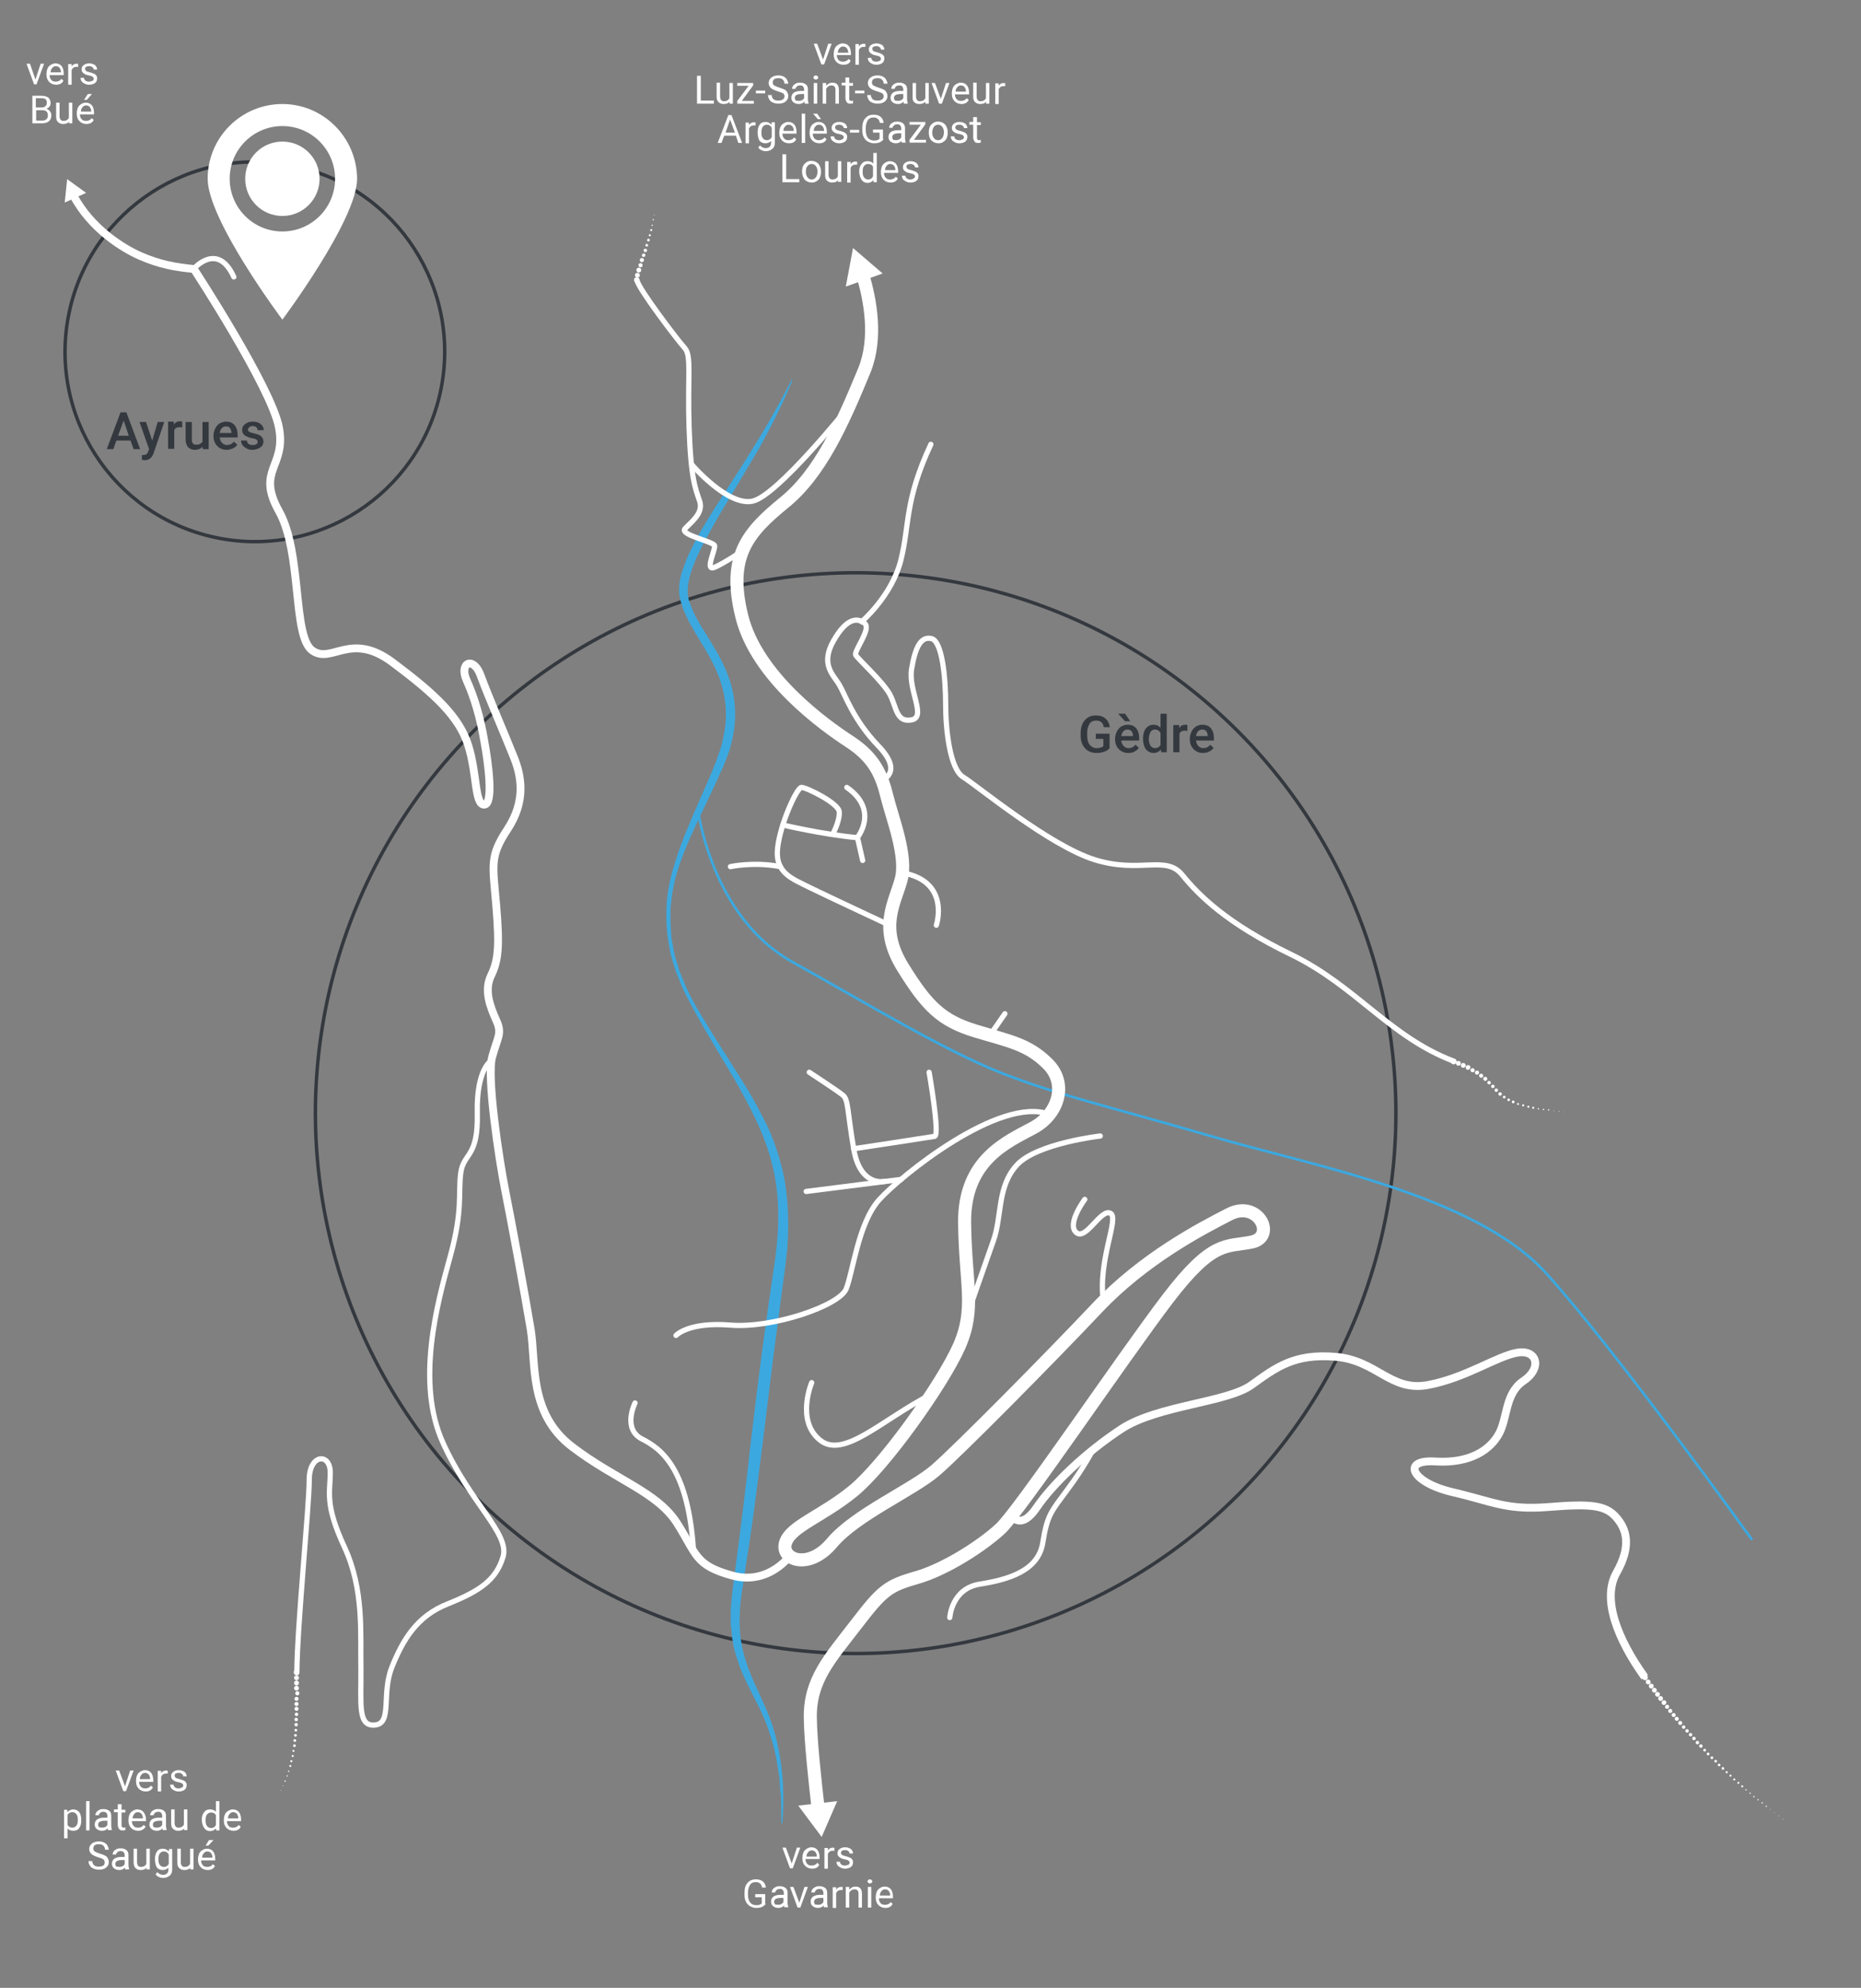 <?xml version="1.0" encoding="utf-8"?>
<!-- Generator: Adobe Illustrator 25.0.0, SVG Export Plug-In . SVG Version: 6.00 Build 0)  -->
<svg version="1.1" id="Calque_1" xmlns="http://www.w3.org/2000/svg" xmlns:xlink="http://www.w3.org/1999/xlink" x="0px" y="0px"
	 viewBox="0 0 540.4 577.1" style="enable-background:new 0 0 540.4 577.1;" xml:space="preserve">
<rect x="0" y="0" width="540.4" height="577.1" fill="#808080" stroke="none"/>
<style type="text/css">
	.st0{fill:none;stroke:#34393F;stroke-miterlimit:10;}
	.st1{fill:#FFFFFF;}
	.st2{fill:#3BA9E0;}
	.st3{fill:none;stroke:#3BA9E0;stroke-width:0.758;stroke-linecap:round;stroke-linejoin:round;stroke-miterlimit:10;}
	.st4{fill:none;stroke:#FFFFFF;stroke-width:2.275;stroke-miterlimit:10;}
	.st5{fill:none;stroke:#FFFFFF;stroke-width:3.791;stroke-miterlimit:10;}
	.st6{fill:none;stroke:#FFFFFF;stroke-width:1.516;stroke-linecap:round;stroke-linejoin:round;stroke-miterlimit:10;}
	.st7{fill:#34393F;}
</style>
<g>
	<ellipse transform="matrix(0.163 -0.987 0.987 0.163 -38.827 158.518)" class="st0" cx="74" cy="102.1" rx="55.1" ry="55.1"/>
	
		<ellipse transform="matrix(0.707 -0.707 0.707 0.707 -155.725 270.352)" class="st0" cx="248.5" cy="323.2" rx="156.9" ry="156.9"/>
	<path class="st1" d="M82,30.2c-12,0-21.7,9.7-21.7,21.7c0,12,21.7,40.9,21.7,40.9s21.7-29,21.7-40.9C103.6,39.9,93.9,30.2,82,30.2z
		 M82,67.2c-8.5,0-15.3-6.9-15.3-15.3c0-8.5,6.9-15.3,15.3-15.3c8.5,0,15.3,6.9,15.3,15.3C97.3,60.4,90.4,67.2,82,67.2z"/>
	<circle class="st1" cx="82" cy="51.9" r="10.8"/>
	<g>
		<g>
			<path class="st2" d="M229.9,110.9c-1.8,4.3-3.8,8.5-5.9,12.6c-2.1,4.1-4.4,8.2-6.8,12.1c-4.7,8-9.7,15.8-13.8,23.9
				c-1,2-1.9,4.1-2.6,6.2c-0.7,2.1-1.2,4.3-1.1,6.3c0,1,0.2,2,0.6,3c0.3,1,0.8,2,1.2,3c1,2,2.1,3.9,3.4,5.9c2.4,3.9,5,8,6.6,12.5
				c1.7,4.5,2.3,9.4,1.8,14.2c-0.2,2.4-0.8,4.7-1.4,7l-1.2,3.3c-0.4,1.1-0.9,2.2-1.4,3.2c-1.9,4.3-3.9,8.4-5.9,12.6
				c-2,4.2-3.9,8.3-5.5,12.7c-0.2,0.5-0.4,1.1-0.6,1.6l-0.5,1.6c-0.3,1.1-0.7,2.2-0.9,3.3l-0.7,3.4l-0.4,3.4
				c-0.1,0.6-0.1,1.1-0.1,1.7l0,1.7l0,1.7l0.1,1.7l0.1,1.7c0,0.6,0.1,1.1,0.2,1.7l0.6,3.4c0.1,0.6,0.3,1.1,0.4,1.7l0.5,1.6
				c0.4,1.1,0.6,2.2,1.1,3.3c0.9,2.1,1.7,4.3,2.8,6.3l1.6,3l1.8,3c1.2,2,2.4,3.9,3.6,5.9l7.4,11.7c2.5,3.9,4.8,7.9,6.9,12.1
				c2.2,4.2,3.8,8.6,5,13.2c1.3,4.6,1.8,9.3,2,14l0.1,3.5c0,1.2-0.1,2.3-0.1,3.5c-0.1,1.2-0.1,2.3-0.2,3.5l-0.4,3.5
				c-0.2,2.3-0.6,4.6-0.9,6.9l-0.9,6.9l-1.8,13.7l-3.4,27.5c-1.2,9.2-2.3,18.4-3.7,27.5l-2.1,13.7c-0.3,2.2-0.6,4.5-0.6,6.8
				c0,1.1-0.1,2.3,0,3.4c0.1,1.1,0.1,2.2,0.3,3.3c0.6,4.5,2.1,8.7,4,12.9c1.9,4.2,4,8.4,5.4,12.9c2.8,9,3.4,18.4,2.7,27.6
				c0,0.1-0.1,0.1-0.2,0.1c-0.1,0-0.1-0.1-0.1-0.2l-0.1-6.9l-0.3-3.4c-0.1-1.1-0.1-2.3-0.3-3.4c-0.4-2.3-0.6-4.5-1.2-6.8
				c-0.5-2.2-1.2-4.4-1.9-6.6c-1.5-4.3-3.7-8.3-5.8-12.5l-1.5-3.2c-0.5-1.1-0.9-2.2-1.3-3.3c-0.4-1.1-0.7-2.3-1.1-3.4
				c-0.3-1.2-0.5-2.3-0.7-3.5c-0.2-1.2-0.2-2.4-0.4-3.6c-0.2-1.2-0.1-2.4-0.1-3.6c-0.1-2.4,0.3-4.7,0.5-7.1l1.8-13.8
				c1.2-9.2,2.3-18.3,3.3-27.5c1.1-9.2,2.2-18.4,3.4-27.5l1.9-13.8l1-6.9c0.3-2.3,0.7-4.6,1-6.8c1.2-9,1.4-18.3-0.8-27.1
				c-2.1-8.8-6.4-17-11-25c-4.7-8-9.6-15.8-13.9-24.1c-1.1-2-1.9-4.2-2.8-6.4c-0.5-1.1-0.7-2.2-1.1-3.3l-0.5-1.7
				c-0.2-0.6-0.3-1.1-0.4-1.7c-1-4.6-1.3-9.3-1-13.9c0.3-4.7,1.5-9.2,3-13.7c1.4-4.4,3.3-8.7,5.1-13c1.8-4.2,3.8-8.5,5.5-12.7
				c0.4-1.1,0.9-2.1,1.2-3.2l1.1-3.2c0.5-2.2,1-4.4,1.2-6.6c0.4-4.4-0.3-8.9-1.8-13c-1.5-4.2-3.9-8.1-6.3-12c-1.2-2-2.4-4-3.4-6.2
				c-0.5-1.1-1-2.2-1.3-3.4c-0.4-1.1-0.7-2.5-0.7-3.7c-0.1-2.6,0.6-5,1.4-7.2c0.8-2.3,1.8-4.4,2.9-6.5c2.1-4.2,4.6-8.1,7.1-12
				l7.5-11.7c2.4-3.9,4.9-7.8,7.2-11.8c2.3-4,4.5-8.1,6.6-12.2c0-0.1,0.1-0.1,0.2-0.1C229.9,110.7,229.9,110.8,229.9,110.9z"/>
		</g>
		<path class="st3" d="M202.8,235.9c0,0,4.1,30.3,27,43.2c22.9,12.8,44,25.6,60.7,32.3c16.8,6.6,31.8,9.9,61,18.4
			c29.1,8.6,77.1,17,97.8,40.2c20.8,23.2,59.3,76.8,59.3,76.8"/>
	</g>
	<g>
		<g>
			<g>
				<path class="st4" d="M229.7,451.3c0,0-6.3,9.1-17.1,6.1c-10.9-3-10.2-6.1-16-15.2c-5.8-9.1-17.8-12.5-30.5-22.2
					c-12.7-9.7-10.4-24.4-12-34.1c-1.6-9.7-5.6-31.3-7.4-40.3c-1.8-9.1-5.4-32.8-3.8-38.7c1.6-5.9,3-6.8,1.2-10.7
					c-1.8-4-3.6-8.7-1.5-13c2.1-4.3,2.5-8.4,1.5-20.3c-1-11.9-2-14.2,3.3-22.2c5.3-8.1,4.1-15.2,1.8-20.9
					c-2.3-5.8-7.4-17.6-9.6-23.6c-2.1-5.9-6.4-3.8-4.1,1.3c2.3,5.1,4,11,5.1,17.5c1.2,6.4,2.8,18.6,0,18.6s-2-8.7-4.6-17.1
					c-2.6-8.4-9.7-15-22-24.2c-12.3-9.2-17.7,0.7-23.4-3.5c-5.7-4.3-2.8-28.3-9.6-40.4c-6.7-12,2.2-12.8,0-24.3
					c-2.2-11.6-24.7-46-24.7-46c-5.2-0.5-9.9-1.3-15.6-3.8c-5-2.2-14.3-7.9-19.4-17.6"/>
				<g>
					<polygon class="st1" points="25,56 19.5,52 18.8,58.8 					"/>
				</g>
			</g>
		</g>
		<g>
			<g>
				<path class="st5" d="M250.5,79.7c2.2,7.3,4.3,18.4,0.5,27.8c-6.3,15.3-12.8,30-23.4,38.5c-10.5,8.6-16.5,15.5-12.2,32.9
					c4.3,17.5,23.9,31.6,31.3,36.4c7.4,4.8,9.4,10,10.9,16.1c1.5,6.1,5.9,17.1,4.1,23.9c-1.8,6.8-6.7,13.8,0.4,25.4
					c7.1,11.5,11.3,15.6,21.1,18.6c9.9,3,15.3,3.8,21.1,9.6s3,14.7-4.4,18.6c-7.4,4-19.9,9.2-19.8,27.3c0.2,18.1,3.3,25-1.6,36.1
					c-4.9,11-21.7,34.6-30.8,42c-9.1,7.4-18.1,10.2-19.6,15c-1.5,4.8,6.6,8.2,13.5,0s23.4-15.3,30.1-21.1s33.4-32.8,46.9-47.1
					c13.5-14.3,30-22.9,38.4-27.2c8.4-4.3,13.8,6.6,6.4,8.1c-7.4,1.5-11.2-0.7-24.2,16.3c-13,17-43.5,62.3-48.8,67
					c-5.2,4.8-15.8,11.7-24.2,14.1c-8.4,2.4-10,3.7-17.6,13.6c-7.6,9.9-13.5,16.1-13.3,27.2c0.1,6.9,1.4,18.6,2.3,26.5"/>
				<g>
					<polygon class="st1" points="245.6,83.2 247.7,72 256.3,79.4 					"/>
				</g>
				<g>
					<polygon class="st1" points="231.8,524.2 238.6,533.3 243.1,522.9 					"/>
				</g>
			</g>
		</g>
		<path class="st4" d="M293.7,440c0,0,2.7,4.5,7.3-2.3c4.6-6.8,14.3-16.1,24.7-22.9c10.4-6.8,30.6-7.6,37.7-12.7
			c7.1-5.1,12.4-9.2,24.4-8.2c12,1,16,10.2,26.8,8.2c10.9-2,20.1-8.4,26-9.4c5.9-1,7.2,4.6,1.8,8.2c-5.4,3.6-4.6,10.7-7.1,15.3
			c-2.5,4.6-8.2,8.7-18.4,8.1c-10.2-0.7-7.1,6.1,4.9,8.9c12,2.8,15.6,5.3,28,4.3c12.4-1,16.5-0.5,19.6,3.1s4.3,8.4,0,16
			c-4.3,7.6,0.3,19.3,8.2,30.3"/>
		<path class="st6" d="M275.8,469.6c0,0,0.5-8.4,8.7-9.7c8.2-1.3,17-3.8,18.3-12s2.5-9.1,7.2-15.5c4.8-6.4,7.3-11.4,7.3-11.4"/>
		<path class="st6" d="M235.7,401.4c0,0-4.6,10.9,2.3,16.6c6.9,5.8,18.1-5.9,32.4-13.2"/>
		<path class="st6" d="M184.4,407.3c0,0-3.8,7.6,2.1,10.5c5.9,3,13.4,9,14.9,32.6"/>
		<path class="st6" d="M196.3,387.7c0,0,3.6-4,15.8-3s31.6-5.6,33.6-10.5c2-4.9,3.5-19.1,9.6-25.9c6.1-6.8,35-30.2,49.4-24.8"/>
		<line class="st6" x1="261.7" y1="342.4" x2="234.1" y2="345.9"/>
		<path class="st6" d="M256.7,343c0,0-7,1.5-8.8-9.5c-1.9-11-1.5-14.3-3.2-15.6c-1.6-1.3-9.7-6.6-9.7-6.6"/>
		<path class="st6" d="M247.9,333.5c0,0,21.8-3.3,23.5-3.6c1.6-0.3-1.6-18.6-1.6-18.6"/>
		<path class="st6" d="M281,381.5c0,0,5-14.4,7.5-21.4c2.5-7.1,1-15.6,6.8-21.9c5.8-6.3,24.2-8.4,24.2-8.4"/>
		<path class="st6" d="M315,348.2c0,0-5.3,7.1-2.5,9.6c2.8,2.5,7.1-6.9,9.9-5.6c2.8,1.3-3.7,13.6-2,25.7"/>
		<line class="st6" x1="287.5" y1="300.5" x2="291.8" y2="294.3"/>
		<path class="st6" d="M271.9,268.6c0,0,4.2-12.7-9.8-15.2"/>
		<path class="st6" d="M258.3,268.6c0,0-18.4-8.6-23.3-11c-4.9-2.5-10-4.1-9.2-11.4c0.8-7.2,5.6-17.5,6.9-17.6s10.9,4.6,11,7.1
			c0.2,2.5-1.7,6.1-1.7,6.1"/>
		<path class="st6" d="M227.3,239.5c0,0,11.3,2.7,21.7,3.7l1.5,6.6"/>
		<path class="st6" d="M249,243.1c0,0,6.4-7.9-3.1-14.5"/>
		<path class="st6" d="M212.1,251.6c0,0,6.7-1.5,14.5,0"/>
		<path class="st6" d="M256.1,226.5c0,0,6.4-2.2-1-9.9c-7.4-7.7-9.7-15-11.4-17.8c-1.6-2.8-5.6-5.8-1.7-12.7
			c3.9-6.9,7.1-6.8,9.1-5.1c2,1.6-3.3,8.1-2.6,9.2c0.7,1.2,7.8,7.6,9.9,11.4c2,3.8,1.8,8.2,6.3,7.4c4.4-0.8-1-8.6,0-14.7
			c1-6.1,2.6-9.7,5.8-8.9c3.1,0.8,4.1,11.4,4.1,19.1s1.3,18.8,5.1,21.1c3.8,2.3,25,19.9,38.2,24s20.6-1.5,25.4,4.4
			c4.8,5.9,12.8,14,31.6,23.1c18.8,9.1,28.7,24,47.3,31"/>
		<path class="st6" d="M250.2,180.5c0,0,8.8-7.5,11.4-17.9c2.6-10.4,1-17.1,8.7-33.6"/>
		<path class="st6" d="M246.4,118.1c0,0-20.7,25.9-27.9,27.4c-7.2,1.5-17.5-10.5-17.5-10.5"/>
		<path class="st6" d="M215.6,159.9c0,0-5.1,3.5-8.1,4.8c-3,1.3,0.3-5.1,0-6.3c-0.3-1.2-10.2-3.1-8.6-4.9c1.6-1.8,5.4-4.4,4.3-7.9
			c-1.2-3.6-2.6-6.4-3.1-21.4c-0.5-15,0.8-20.9-1.3-23.2c-2.1-2.3-13.5-17.3-13.8-19.6"/>
		<g>
			<g>
				<path class="st1" d="M184.9,82.1c-0.4,0-0.8-0.3-0.8-0.8s0.3-0.8,0.8-0.8c0.4,0,0.8,0.3,0.8,0.8S185.3,82.1,184.9,82.1z"/>
				<circle class="st1" cx="185.1" cy="79.9" r="0.7"/>
				<circle class="st1" cx="185.5" cy="78.4" r="0.7"/>
				<circle class="st1" cx="186" cy="77" r="0.6"/>
				<circle class="st1" cx="186.4" cy="75.5" r="0.6"/>
				<circle class="st1" cx="186.9" cy="74.1" r="0.5"/>
				<circle class="st1" cx="187.4" cy="72.7" r="0.5"/>
				<path class="st1" d="M187.8,71.6c-0.2,0-0.4-0.2-0.4-0.4s0.2-0.4,0.4-0.4s0.4,0.2,0.4,0.4S188.1,71.6,187.8,71.6z"/>
				<path class="st1" d="M188.3,70.1c-0.2,0-0.4-0.2-0.4-0.4s0.2-0.4,0.4-0.4s0.4,0.2,0.4,0.4S188.5,70.1,188.3,70.1z"/>
				<path class="st1" d="M188.7,68.6c-0.2,0-0.3-0.1-0.3-0.3s0.1-0.3,0.3-0.3c0.2,0,0.3,0.1,0.3,0.3S188.9,68.6,188.7,68.6z"/>
				<circle class="st1" cx="189.1" cy="66.8" r="0.3"/>
				<path class="st1" d="M189.4,65.6c-0.1,0-0.2-0.1-0.2-0.2c0-0.1,0.1-0.2,0.2-0.2c0.1,0,0.2,0.1,0.2,0.2
					C189.6,65.5,189.5,65.6,189.4,65.6z"/>
				<path class="st1" d="M189.7,64c-0.1,0-0.2-0.1-0.2-0.2s0.1-0.2,0.2-0.2c0.1,0,0.2,0.1,0.2,0.2S189.8,64,189.7,64z"/>
				<path class="st1" d="M190,62.5c-0.1,0-0.1,0-0.1-0.1c0-0.1,0-0.1,0.1-0.1s0.1,0,0.1,0.1C190.1,62.4,190,62.5,190,62.5z"/>
				<path class="st1" d="M190.1,60.9C190,60.9,190,60.9,190.1,60.9c-0.1-0.1,0-0.1,0-0.1C190.1,60.8,190.1,60.8,190.1,60.9
					C190.1,60.9,190.1,60.9,190.1,60.9z"/>
				<path class="st1" d="M190.1,60.3L190.1,60.3L190.1,60.3z"/>
			</g>
		</g>
		<path class="st6" d="M56.4,77.9c0,0,6.8-7.8,11.5,2.5"/>
		<path class="st6" d="M142.7,307.9c0,0-4.4,2.3-4.1,15.3c0.3,13-4,11.4-4.8,17.3c-0.8,5.9,0.7,10.7-3.1,24.4
			c-3.8,13.7-10,36.4-2.1,53.9c7.9,17.5,19.4,26.4,17.5,33.1c-2,6.8-6.8,10-16,13.7c-9.2,3.6-13.2,10.7-16.3,18.4
			c-3.1,7.7,0.2,16.3-4.9,16.8c-5.1,0.5-4-6.1-4.1-16.3c-0.2-10.2,1-22.9-4.8-35.4c-5.8-12.5-4.1-15.8-4.1-21.6
			c0-5.8-6.1-5.4-6.1,2.1c0,7.6-3.5,42.2-3.6,56"/>
		<g>
			<g>
				<circle class="st1" cx="86.1" cy="485.5" r="0.8"/>
				<circle class="st1" cx="86.1" cy="487.1" r="0.7"/>
				<circle class="st1" cx="86.1" cy="488.6" r="0.7"/>
				<path class="st1" d="M86.1,490.8c-0.4,0-0.7-0.3-0.7-0.7c0-0.4,0.3-0.7,0.7-0.7s0.7,0.3,0.7,0.7
					C86.8,490.5,86.5,490.8,86.1,490.8z"/>
				
					<ellipse transform="matrix(7.088834e-02 -0.998 0.998 7.088834e-02 -410.377 542.667)" class="st1" cx="86.1" cy="491.6" rx="0.6" ry="0.6"/>
				<path class="st1" d="M86.1,493.8c-0.3,0-0.6-0.3-0.6-0.6c0-0.3,0.3-0.6,0.6-0.6s0.6,0.3,0.6,0.6
					C86.7,493.5,86.5,493.8,86.1,493.8z"/>
				<circle class="st1" cx="86.1" cy="494.7" r="0.6"/>
				<path class="st1" d="M86.1,496.7c-0.3,0-0.6-0.3-0.6-0.6c0-0.3,0.3-0.6,0.6-0.6c0.3,0,0.6,0.3,0.6,0.6
					C86.7,496.5,86.4,496.7,86.1,496.7z"/>
				<path class="st1" d="M86.1,498.2c-0.3,0-0.5-0.2-0.5-0.5s0.2-0.5,0.5-0.5c0.3,0,0.5,0.2,0.5,0.5S86.4,498.2,86.1,498.2z"/>
				<path class="st1" d="M86,499.7c-0.3,0-0.5-0.2-0.5-0.5c0-0.3,0.2-0.5,0.5-0.5c0.3,0,0.5,0.2,0.5,0.5
					C86.6,499.5,86.3,499.7,86,499.7z"/>
				<circle class="st1" cx="86" cy="500.7" r="0.5"/>
				<path class="st1" d="M85.9,502.7c-0.2,0-0.4-0.2-0.4-0.4c0-0.2,0.2-0.4,0.4-0.4s0.4,0.2,0.4,0.4
					C86.4,502.5,86.1,502.7,85.9,502.7z"/>
				<path class="st1" d="M85.8,504.2c-0.2,0-0.4-0.2-0.4-0.4c0-0.2,0.2-0.4,0.4-0.4c0.2,0,0.4,0.2,0.4,0.4
					C86.2,504,86,504.2,85.8,504.2z"/>
				<path class="st1" d="M85.6,505.7c-0.2,0-0.4-0.2-0.4-0.4c0-0.2,0.2-0.4,0.4-0.4s0.4,0.2,0.4,0.4C86,505.5,85.9,505.7,85.6,505.7
					z"/>
				<circle class="st1" cx="85.5" cy="506.8" r="0.4"/>
				<path class="st1" d="M85.2,508.6c-0.2,0-0.3-0.2-0.3-0.3c0-0.2,0.2-0.3,0.3-0.3s0.3,0.2,0.3,0.3
					C85.6,508.5,85.4,508.6,85.2,508.6z"/>
				<path class="st1" d="M85,510.1c-0.2,0-0.3-0.1-0.3-0.3s0.1-0.3,0.3-0.3c0.2,0,0.3,0.1,0.3,0.3S85.1,510.1,85,510.1z"/>
				<path class="st1" d="M84.6,511.6c-0.2,0-0.3-0.1-0.3-0.3c0-0.2,0.1-0.3,0.3-0.3c0.2,0,0.3,0.1,0.3,0.3
					C84.9,511.4,84.8,511.6,84.6,511.6z"/>
				<path class="st1" d="M84.3,513c-0.1,0-0.3-0.1-0.3-0.3s0.1-0.3,0.3-0.3c0.1,0,0.3,0.1,0.3,0.3S84.4,513,84.3,513z"/>
				<path class="st1" d="M83.8,514.4c-0.1,0-0.2-0.1-0.2-0.2s0.1-0.2,0.2-0.2s0.2,0.1,0.2,0.2S84,514.4,83.8,514.4z"/>
				<path class="st1" d="M83.4,515.8c-0.1,0-0.2-0.1-0.2-0.2c0-0.1,0.1-0.2,0.2-0.2c0.1,0,0.2,0.1,0.2,0.2
					C83.5,515.7,83.5,515.8,83.4,515.8z"/>
				<circle class="st1" cx="82.8" cy="517.1" r="0.2"/>
				<path class="st1" d="M82.2,518.6c-0.1,0-0.1-0.1-0.1-0.1c0-0.1,0.1-0.1,0.1-0.1c0.1,0,0.1,0.1,0.1,0.1
					C82.4,518.5,82.3,518.6,82.2,518.6z"/>
				<path class="st1" d="M81.6,519.9c-0.1,0-0.1-0.1-0.1-0.1c0-0.1,0.1-0.1,0.1-0.1s0.1,0.1,0.1,0.1
					C81.7,519.9,81.6,519.9,81.6,519.9z"/>
				<path class="st1" d="M80.9,521.3C80.8,521.3,80.8,521.2,80.9,521.3c-0.1-0.1,0-0.2,0-0.2C80.9,521.1,80.9,521.1,80.9,521.3
					C80.9,521.2,80.9,521.3,80.9,521.3z"/>
				<path class="st1" d="M80.1,522.5C80.1,522.5,80,522.5,80.1,522.5c-0.1-0.1,0-0.1,0-0.1S80.1,522.5,80.1,522.5
					C80.1,522.5,80.1,522.5,80.1,522.5z"/>
				<circle class="st1" cx="79.3" cy="523.8" r="0"/>
				<path class="st1" d="M78.4,525.1L78.4,525.1z"/>
			</g>
		</g>
		<g>
			<g>
				<path class="st1" d="M477.7,487.8c-0.4,0-0.8-0.3-0.8-0.8c0-0.4,0.3-0.8,0.8-0.8s0.8,0.3,0.8,0.8
					C478.5,487.4,478.2,487.8,477.7,487.8z"/>
				<path class="st1" d="M478.6,489c-0.4,0-0.7-0.3-0.7-0.7c0-0.4,0.3-0.7,0.7-0.7c0.4,0,0.7,0.3,0.7,0.7
					C479.4,488.7,479,489,478.6,489z"/>
				<circle class="st1" cx="479.5" cy="489.5" r="0.7"/>
				<path class="st1" d="M480.4,491.4c-0.4,0-0.7-0.3-0.7-0.7s0.3-0.7,0.7-0.7c0.4,0,0.7,0.3,0.7,0.7S480.8,491.4,480.4,491.4z"/>
				<path class="st1" d="M481.3,492.6c-0.4,0-0.7-0.3-0.7-0.7c0-0.4,0.3-0.7,0.7-0.7c0.4,0,0.7,0.3,0.7,0.7
					C482,492.3,481.7,492.6,481.3,492.6z"/>
				<path class="st1" d="M482.2,493.8c-0.4,0-0.7-0.3-0.7-0.7s0.3-0.7,0.7-0.7c0.4,0,0.7,0.3,0.7,0.7S482.6,493.8,482.2,493.8z"/>
				<path class="st1" d="M483.2,495c-0.4,0-0.7-0.3-0.7-0.7c0-0.4,0.3-0.7,0.7-0.7s0.7,0.3,0.7,0.7C483.8,494.7,483.5,495,483.2,495
					z"/>
				<path class="st1" d="M484.1,496.1c-0.4,0-0.6-0.3-0.6-0.6s0.3-0.6,0.6-0.6c0.4,0,0.6,0.3,0.6,0.6S484.4,496.1,484.1,496.1z"/>
				<circle class="st1" cx="485" cy="496.7" r="0.6"/>
				<path class="st1" d="M486,498.5c-0.3,0-0.6-0.3-0.6-0.6c0-0.3,0.3-0.6,0.6-0.6s0.6,0.3,0.6,0.6
					C486.6,498.2,486.3,498.5,486,498.5z"/>
				<path class="st1" d="M486.9,499.6c-0.3,0-0.6-0.3-0.6-0.6c0-0.3,0.3-0.6,0.6-0.6s0.6,0.3,0.6,0.6
					C487.5,499.3,487.3,499.6,486.9,499.6z"/>
				<path class="st1" d="M487.9,500.8c-0.3,0-0.6-0.3-0.6-0.6s0.3-0.6,0.6-0.6c0.3,0,0.6,0.3,0.6,0.6S488.2,500.8,487.9,500.8z"/>
				<path class="st1" d="M488.9,501.9c-0.3,0-0.5-0.2-0.5-0.5s0.2-0.5,0.5-0.5c0.3,0,0.5,0.2,0.5,0.5S489.2,501.9,488.9,501.9z"/>
				<circle class="st1" cx="489.9" cy="502.5" r="0.5"/>
				<path class="st1" d="M490.9,504.1c-0.3,0-0.5-0.2-0.5-0.5c0-0.3,0.2-0.5,0.5-0.5c0.3,0,0.5,0.2,0.5,0.5
					C491.4,503.9,491.2,504.1,490.9,504.1z"/>
				<path class="st1" d="M491.9,505.2c-0.3,0-0.5-0.2-0.5-0.5s0.2-0.5,0.5-0.5c0.3,0,0.5,0.2,0.5,0.5S492.2,505.2,491.9,505.2z"/>
				<path class="st1" d="M492.9,506.4c-0.3,0-0.5-0.2-0.5-0.5s0.2-0.5,0.5-0.5c0.3,0,0.5,0.2,0.5,0.5S493.2,506.4,492.9,506.4z"/>
				<path class="st1" d="M493.9,507.4c-0.3,0-0.5-0.2-0.5-0.5s0.2-0.5,0.5-0.5c0.3,0,0.5,0.2,0.5,0.5S494.2,507.4,493.9,507.4z"/>
				<circle class="st1" cx="495" cy="508.1" r="0.4"/>
				<circle class="st1" cx="496" cy="509.2" r="0.4"/>
				<circle class="st1" cx="497.1" cy="510.3" r="0.4"/>
				<path class="st1" d="M498.2,511.7c-0.2,0-0.4-0.2-0.4-0.4s0.2-0.4,0.4-0.4s0.4,0.2,0.4,0.4S498.4,511.7,498.2,511.7z"/>
				<path class="st1" d="M499.2,512.8c-0.2,0-0.4-0.2-0.4-0.4s0.2-0.4,0.4-0.4c0.2,0,0.4,0.2,0.4,0.4S499.4,512.8,499.2,512.8z"/>
				<path class="st1" d="M500.3,513.8c-0.2,0-0.4-0.2-0.4-0.4c0-0.2,0.2-0.4,0.4-0.4c0.2,0,0.4,0.2,0.4,0.4
					C500.7,513.6,500.5,513.8,500.3,513.8z"/>
				<path class="st1" d="M501.4,514.8c-0.2,0-0.3-0.1-0.3-0.3s0.1-0.3,0.3-0.3s0.3,0.1,0.3,0.3S501.6,514.8,501.4,514.8z"/>
				<circle class="st1" cx="502.5" cy="515.5" r="0.3"/>
				<path class="st1" d="M503.6,516.9c-0.2,0-0.3-0.1-0.3-0.3c0-0.2,0.1-0.3,0.3-0.3s0.3,0.1,0.3,0.3
					C503.9,516.7,503.8,516.9,503.6,516.9z"/>
				<path class="st1" d="M504.8,517.9c-0.2,0-0.3-0.1-0.3-0.3c0-0.2,0.1-0.3,0.3-0.3c0.2,0,0.3,0.1,0.3,0.3
					C505,517.7,504.9,517.9,504.8,517.9z"/>
				<circle class="st1" cx="505.9" cy="518.6" r="0.3"/>
				<path class="st1" d="M507,519.8c-0.1,0-0.2-0.1-0.2-0.2s0.1-0.2,0.2-0.2s0.2,0.1,0.2,0.2S507.2,519.8,507,519.8z"/>
				<path class="st1" d="M508.2,520.8c-0.1,0-0.2-0.1-0.2-0.2c0-0.1,0.1-0.2,0.2-0.2c0.1,0,0.2,0.1,0.2,0.2
					C508.4,520.7,508.3,520.8,508.2,520.8z"/>
				<path class="st1" d="M509.3,521.8c-0.1,0-0.2-0.1-0.2-0.2c0-0.1,0.1-0.2,0.2-0.2c0.1,0,0.2,0.1,0.2,0.2
					C509.6,521.7,509.5,521.8,509.3,521.8z"/>
				<path class="st1" d="M510.5,522.7c-0.1,0-0.2-0.1-0.2-0.2s0.1-0.2,0.2-0.2s0.2,0.1,0.2,0.2S510.6,522.7,510.5,522.7z"/>
				<path class="st1" d="M511.7,523.6c-0.1,0-0.2-0.1-0.2-0.2c0-0.1,0.1-0.2,0.2-0.2s0.2,0.1,0.2,0.2
					C511.9,523.6,511.8,523.6,511.7,523.6z"/>
				<path class="st1" d="M512.9,524.6c-0.1,0-0.2-0.1-0.2-0.2c0-0.1,0.1-0.2,0.2-0.2s0.2,0.1,0.2,0.2
					C513,524.5,513,524.6,512.9,524.6z"/>
				<circle class="st1" cx="514.1" cy="525.3" r="0.1"/>
				<path class="st1" d="M515.3,526.4c-0.1,0-0.1-0.1-0.1-0.1c0-0.1,0.1-0.1,0.1-0.1s0.1,0.1,0.1,0.1
					C515.4,526.3,515.3,526.4,515.3,526.4z"/>
				<circle class="st1" cx="516.5" cy="527.2" r="0.1"/>
				<circle class="st1" cx="517.7" cy="528.1" r="0.1"/>
				<path class="st1" d="M518.9,529C518.9,529,518.8,529,518.9,529c-0.1-0.1,0-0.1,0-0.1C518.9,528.9,519,528.9,518.9,529
					C519,529,518.9,529,518.9,529z"/>
				<circle class="st1" cx="520.1" cy="529.9" r="0"/>
				<path class="st1" d="M521.4,530.8C521.4,530.8,521.4,530.7,521.4,530.8C521.4,530.7,521.4,530.7,521.4,530.8
					C521.4,530.7,521.4,530.7,521.4,530.8C521.4,530.7,521.4,530.8,521.4,530.8z"/>
				<path class="st1" d="M522.6,531.6C522.6,531.6,522.6,531.6,522.6,531.6C522.6,531.6,522.6,531.6,522.6,531.6
					C522.6,531.6,522.6,531.6,522.6,531.6C522.6,531.6,522.6,531.6,522.6,531.6z"/>
			</g>
		</g>
		<g>
			<g>
				<circle class="st1" cx="422.1" cy="308.2" r="0.8"/>
				<path class="st1" d="M423.5,309.4c-0.4,0-0.7-0.3-0.7-0.7c0-0.4,0.3-0.7,0.7-0.7c0.4,0,0.7,0.3,0.7,0.7
					C424.2,309.1,423.9,309.4,423.5,309.4z"/>
				<circle class="st1" cx="424.9" cy="309.3" r="0.7"/>
				<path class="st1" d="M426.3,310.6c-0.4,0-0.7-0.3-0.7-0.7c0-0.4,0.3-0.7,0.7-0.7c0.4,0,0.7,0.3,0.7,0.7
					C426.9,310.3,426.6,310.6,426.3,310.6z"/>
				<path class="st1" d="M427.6,311.3c-0.4,0-0.6-0.3-0.6-0.6c0-0.4,0.3-0.6,0.6-0.6c0.4,0,0.6,0.3,0.6,0.6
					C428.3,311,428,311.3,427.6,311.3z"/>
				<circle class="st1" cx="428.9" cy="311.4" r="0.6"/>
				<path class="st1" d="M430.1,312.9c-0.3,0-0.6-0.3-0.6-0.6c0-0.3,0.3-0.6,0.6-0.6c0.3,0,0.6,0.3,0.6,0.6
					C430.7,312.6,430.5,312.9,430.1,312.9z"/>
				<path class="st1" d="M431.3,313.8c-0.3,0-0.6-0.3-0.6-0.6s0.3-0.6,0.6-0.6s0.6,0.3,0.6,0.6S431.6,313.8,431.3,313.8z"/>
				<path class="st1" d="M432.4,314.8c-0.3,0-0.5-0.2-0.5-0.5c0-0.3,0.2-0.5,0.5-0.5c0.3,0,0.5,0.2,0.5,0.5
					C433,314.6,432.7,314.8,432.4,314.8z"/>
				<path class="st1" d="M433.5,315.9c-0.3,0-0.5-0.2-0.5-0.5s0.2-0.5,0.5-0.5s0.5,0.2,0.5,0.5S433.7,315.9,433.5,315.9z"/>
				<path class="st1" d="M434.5,317c-0.3,0-0.5-0.2-0.5-0.5s0.2-0.5,0.5-0.5s0.5,0.2,0.5,0.5S434.7,317,434.5,317z"/>
				<circle class="st1" cx="435.6" cy="317.6" r="0.5"/>
				<path class="st1" d="M436.8,318.9c-0.2,0-0.4-0.2-0.4-0.4s0.2-0.4,0.4-0.4c0.2,0,0.4,0.2,0.4,0.4S437,318.9,436.8,318.9z"/>
				<path class="st1" d="M438.1,319.7c-0.2,0-0.4-0.2-0.4-0.4c0-0.2,0.2-0.4,0.4-0.4c0.2,0,0.4,0.2,0.4,0.4
					C438.4,319.5,438.3,319.7,438.1,319.7z"/>
				<circle class="st1" cx="439.4" cy="319.9" r="0.4"/>
				<path class="st1" d="M440.8,320.8c-0.2,0-0.3-0.2-0.3-0.3s0.2-0.3,0.3-0.3s0.3,0.2,0.3,0.3S441,320.8,440.8,320.8z"/>
				<path class="st1" d="M442.3,321.2c-0.2,0-0.3-0.1-0.3-0.3c0-0.2,0.1-0.3,0.3-0.3c0.2,0,0.3,0.1,0.3,0.3
					C442.6,321.1,442.5,321.2,442.3,321.2z"/>
				<circle class="st1" cx="443.8" cy="321.3" r="0.3"/>
				<circle class="st1" cx="445.2" cy="321.6" r="0.3"/>
				<path class="st1" d="M446.7,322.1c-0.1,0-0.2-0.1-0.2-0.2c0-0.1,0.1-0.2,0.2-0.2c0.1,0,0.2,0.1,0.2,0.2
					C447,322,446.9,322.1,446.7,322.1z"/>
				<circle class="st1" cx="448.2" cy="322.1" r="0.2"/>
				<path class="st1" d="M449.7,322.4c-0.1,0-0.2-0.1-0.2-0.2c0-0.1,0.1-0.2,0.2-0.2c0.1,0,0.2,0.1,0.2,0.2
					C449.9,322.4,449.8,322.4,449.7,322.4z"/>
				<path class="st1" d="M451.2,322.6c-0.1,0-0.1-0.1-0.1-0.1s0.1-0.1,0.1-0.1c0.1,0,0.1,0.1,0.1,0.1S451.3,322.6,451.2,322.6z"/>
				<path class="st1" d="M452.7,322.7c-0.1,0-0.1-0.1-0.1-0.1c0-0.1,0.1-0.1,0.1-0.1s0.1,0.1,0.1,0.1
					C452.9,322.7,452.8,322.7,452.7,322.7z"/>
				<path class="st1" d="M454.2,322.9C454.2,322.9,454.2,322.8,454.2,322.9c-0.1-0.1,0-0.2,0-0.2
					C454.3,322.7,454.3,322.7,454.2,322.9C454.3,322.8,454.3,322.9,454.2,322.9z"/>
				<path class="st1" d="M455.8,323C455.7,323,455.7,322.9,455.8,323c-0.1-0.1,0-0.1,0-0.1S455.8,322.9,455.8,323
					C455.8,322.9,455.8,323,455.8,323z"/>
				<path class="st1" d="M457.3,323.1C457.2,323.1,457.2,323,457.3,323.1C457.2,323,457.2,323,457.3,323.1
					C457.3,323,457.3,323,457.3,323.1C457.3,323,457.3,323.1,457.3,323.1z"/>
				<polygon class="st1" points="458.1,323.1 458.1,323.1 458.1,323.1 458.1,323.1 				"/>
			</g>
		</g>
	</g>
	<g>
		<path class="st7" d="M37.9,127.9h-4.1l-0.9,2.5H31l4-10.7h1.7l4,10.7h-1.9L37.9,127.9z M34.3,126.5h3.1l-1.5-4.4L34.3,126.5z"/>
		<path class="st7" d="M44.2,127.9l1.6-5.4h1.9l-3.1,9.1c-0.5,1.3-1.3,2-2.5,2c-0.3,0-0.5,0-0.9-0.1v-1.4l0.3,0c0.4,0,0.8-0.1,1-0.2
			c0.2-0.2,0.4-0.4,0.5-0.8l0.3-0.7l-2.8-7.9h1.9L44.2,127.9z"/>
		<path class="st7" d="M52.9,124.1c-0.2,0-0.5-0.1-0.7-0.1c-0.8,0-1.4,0.3-1.6,0.9v5.4h-1.8v-7.9h1.7l0,0.9c0.4-0.7,1-1,1.8-1
			c0.3,0,0.5,0,0.6,0.1L52.9,124.1z"/>
		<path class="st7" d="M58.8,129.7c-0.5,0.6-1.3,0.9-2.2,0.9c-0.9,0-1.5-0.3-2-0.8c-0.4-0.5-0.7-1.2-0.7-2.2v-5.1h1.8v5.1
			c0,1,0.4,1.5,1.3,1.5c0.9,0,1.4-0.3,1.8-0.9v-5.7h1.8v7.9h-1.7L58.8,129.7z"/>
		<path class="st7" d="M65.8,130.6c-1.1,0-2-0.4-2.7-1.1c-0.7-0.7-1.1-1.7-1.1-2.8v-0.2c0-0.8,0.2-1.5,0.5-2.1
			c0.3-0.6,0.7-1.1,1.3-1.5c0.6-0.3,1.2-0.5,1.8-0.5c1.1,0,1.9,0.3,2.5,1c0.6,0.7,0.9,1.7,0.9,2.9v0.7h-5.2c0.1,0.7,0.3,1.2,0.7,1.6
			c0.4,0.4,0.9,0.6,1.4,0.6c0.8,0,1.5-0.3,2-1l1,0.9c-0.3,0.5-0.7,0.8-1.3,1.1C67.1,130.4,66.5,130.6,65.8,130.6z M65.6,123.8
			c-0.5,0-0.9,0.2-1.2,0.5c-0.3,0.3-0.5,0.8-0.6,1.4h3.4v-0.1c0-0.6-0.2-1-0.5-1.4C66.5,123.9,66.1,123.8,65.6,123.8z"/>
		<path class="st7" d="M74.8,128.3c0-0.3-0.1-0.6-0.4-0.7c-0.3-0.2-0.7-0.3-1.3-0.4c-0.6-0.1-1.1-0.3-1.5-0.5
			c-0.9-0.4-1.3-1.1-1.3-1.9c0-0.7,0.3-1.3,0.9-1.7c0.6-0.5,1.3-0.7,2.2-0.7c0.9,0,1.7,0.2,2.3,0.7c0.6,0.5,0.9,1.1,0.9,1.8h-1.8
			c0-0.3-0.1-0.6-0.4-0.9c-0.3-0.2-0.6-0.3-1-0.3c-0.4,0-0.7,0.1-1,0.3c-0.2,0.2-0.4,0.4-0.4,0.7c0,0.3,0.1,0.5,0.3,0.6
			c0.2,0.2,0.7,0.3,1.4,0.5c0.7,0.2,1.2,0.3,1.6,0.5c0.4,0.2,0.7,0.5,0.9,0.8c0.2,0.3,0.3,0.7,0.3,1.1c0,0.7-0.3,1.3-0.9,1.7
			c-0.6,0.4-1.4,0.7-2.3,0.7c-0.6,0-1.2-0.1-1.7-0.4s-0.9-0.6-1.2-1c-0.3-0.4-0.4-0.9-0.4-1.3h1.7c0,0.4,0.2,0.7,0.5,1
			c0.3,0.2,0.7,0.3,1.2,0.3c0.5,0,0.8-0.1,1.1-0.3C74.7,128.8,74.8,128.6,74.8,128.3z"/>
	</g>
	<g>
		<path class="st7" d="M322.3,217.1c-0.4,0.5-0.9,0.9-1.6,1.1c-0.7,0.3-1.5,0.4-2.3,0.4c-0.9,0-1.7-0.2-2.4-0.6
			c-0.7-0.4-1.2-1-1.6-1.7c-0.4-0.8-0.6-1.6-0.6-2.6v-0.8c0-1.6,0.4-2.9,1.2-3.8c0.8-0.9,1.8-1.4,3.2-1.4c1.2,0,2.1,0.3,2.8,0.9
			c0.7,0.6,1.1,1.4,1.3,2.5h-1.8c-0.2-1.3-0.9-1.9-2.2-1.9c-0.8,0-1.5,0.3-1.9,0.9c-0.4,0.6-0.7,1.5-0.7,2.6v0.8
			c0,1.2,0.2,2,0.7,2.7c0.5,0.6,1.2,1,2,1c0.9,0,1.6-0.2,2-0.6v-2.1h-2.2V213h4V217.1z"/>
		<path class="st7" d="M327.6,218.6c-1.1,0-2-0.4-2.7-1.1c-0.7-0.7-1.1-1.7-1.1-2.8v-0.2c0-0.8,0.2-1.5,0.5-2.1
			c0.3-0.6,0.7-1.1,1.3-1.5c0.6-0.3,1.2-0.5,1.8-0.5c1.1,0,1.9,0.3,2.5,1c0.6,0.7,0.9,1.7,0.9,2.9v0.7h-5.2c0.1,0.7,0.3,1.2,0.7,1.6
			c0.4,0.4,0.9,0.6,1.4,0.6c0.8,0,1.5-0.3,2-1l1,0.9c-0.3,0.5-0.7,0.8-1.3,1.1C328.9,218.5,328.3,218.6,327.6,218.6z M328.2,209.4
			l-1.5,0l-2-2.2h2L328.2,209.4z M327.4,211.8c-0.5,0-0.9,0.2-1.2,0.5c-0.3,0.3-0.5,0.8-0.6,1.4h3.4v-0.1c0-0.6-0.2-1-0.5-1.4
			C328.3,212,327.9,211.8,327.4,211.8z"/>
		<path class="st7" d="M331.9,214.4c0-1.2,0.3-2.2,0.8-2.9c0.6-0.7,1.3-1.1,2.3-1.1c0.8,0,1.5,0.3,2,0.9v-4.1h1.8v11.2h-1.6
			l-0.1-0.8c-0.5,0.6-1.2,1-2.1,1c-0.9,0-1.7-0.4-2.3-1.1C332.2,216.7,331.9,215.7,331.9,214.4z M333.6,214.6c0,0.8,0.2,1.4,0.5,1.9
			c0.3,0.5,0.8,0.7,1.3,0.7c0.7,0,1.3-0.3,1.6-1v-3.4c-0.3-0.6-0.9-1-1.6-1c-0.6,0-1,0.2-1.3,0.7C333.8,213,333.6,213.7,333.6,214.6
			z"/>
		<path class="st7" d="M344.8,212.2c-0.2,0-0.5-0.1-0.7-0.1c-0.8,0-1.4,0.3-1.6,0.9v5.4h-1.8v-7.9h1.7l0,0.9c0.4-0.7,1-1,1.8-1
			c0.3,0,0.5,0,0.6,0.1L344.8,212.2z"/>
		<path class="st7" d="M349.3,218.6c-1.1,0-2-0.4-2.7-1.1c-0.7-0.7-1.1-1.7-1.1-2.8v-0.2c0-0.8,0.2-1.5,0.5-2.1
			c0.3-0.6,0.7-1.1,1.3-1.5c0.6-0.3,1.2-0.5,1.8-0.5c1.1,0,1.9,0.3,2.5,1c0.6,0.7,0.9,1.7,0.9,2.9v0.7h-5.2c0.1,0.7,0.3,1.2,0.7,1.6
			c0.4,0.4,0.9,0.6,1.4,0.6c0.8,0,1.5-0.3,2-1l1,0.9c-0.3,0.5-0.7,0.8-1.3,1.1C350.5,218.5,350,218.6,349.3,218.6z M349.1,211.8
			c-0.5,0-0.9,0.2-1.2,0.5c-0.3,0.3-0.5,0.8-0.6,1.4h3.4v-0.1c0-0.6-0.2-1-0.5-1.4C350,212,349.6,211.8,349.1,211.8z"/>
	</g>
	<g>
		<path class="st1" d="M229.9,541l1.5-4.6h1l-2.2,6h-0.8l-2.2-6h1L229.9,541z"/>
		<path class="st1" d="M235.8,542.5c-0.8,0-1.5-0.3-2-0.8c-0.5-0.5-0.8-1.2-0.8-2.1v-0.2c0-0.6,0.1-1.1,0.3-1.6
			c0.2-0.5,0.5-0.8,1-1.1s0.9-0.4,1.3-0.4c0.8,0,1.4,0.3,1.8,0.8s0.6,1.3,0.6,2.2v0.4h-4.1c0,0.6,0.2,1.1,0.5,1.4
			c0.3,0.4,0.8,0.5,1.3,0.5c0.4,0,0.7-0.1,0.9-0.2c0.3-0.1,0.5-0.3,0.7-0.6l0.6,0.5C237.6,542.2,236.8,542.5,235.8,542.5z
			 M235.7,537.2c-0.4,0-0.8,0.2-1,0.5c-0.3,0.3-0.5,0.7-0.5,1.3h3v-0.1c0-0.5-0.2-0.9-0.4-1.2S236.1,537.2,235.7,537.2z"/>
		<path class="st1" d="M242.3,537.3c-0.2,0-0.3,0-0.5,0c-0.7,0-1.1,0.3-1.4,0.9v4.3h-1v-6h1l0,0.7c0.3-0.5,0.8-0.8,1.4-0.8
			c0.2,0,0.4,0,0.5,0.1V537.3z"/>
		<path class="st1" d="M246.7,540.8c0-0.3-0.1-0.5-0.3-0.6c-0.2-0.2-0.6-0.3-1.1-0.4c-0.5-0.1-0.9-0.2-1.2-0.4
			c-0.3-0.2-0.5-0.3-0.7-0.6s-0.2-0.5-0.2-0.8c0-0.5,0.2-0.9,0.6-1.2c0.4-0.3,0.9-0.5,1.6-0.5c0.7,0,1.2,0.2,1.7,0.5
			c0.4,0.4,0.6,0.8,0.6,1.3h-1c0-0.3-0.1-0.5-0.4-0.7c-0.2-0.2-0.5-0.3-0.9-0.3c-0.4,0-0.7,0.1-0.9,0.2s-0.3,0.4-0.3,0.6
			c0,0.2,0.1,0.4,0.3,0.6s0.6,0.2,1.1,0.4c0.5,0.1,0.9,0.3,1.2,0.4s0.6,0.4,0.7,0.6c0.2,0.2,0.2,0.5,0.2,0.8c0,0.5-0.2,1-0.6,1.3
			s-1,0.5-1.7,0.5c-0.5,0-0.9-0.1-1.3-0.3c-0.4-0.2-0.7-0.4-0.9-0.7c-0.2-0.3-0.3-0.6-0.3-1h1c0,0.3,0.2,0.6,0.4,0.8
			c0.3,0.2,0.6,0.3,1,0.3c0.4,0,0.7-0.1,0.9-0.2C246.6,541.3,246.7,541.1,246.7,540.8z"/>
		<path class="st1" d="M222.4,552.7c-0.3,0.4-0.7,0.7-1.1,0.9s-1.1,0.3-1.7,0.3c-0.7,0-1.2-0.2-1.8-0.5c-0.5-0.3-0.9-0.7-1.2-1.3
			c-0.3-0.6-0.4-1.2-0.4-2v-0.7c0-1.2,0.3-2.2,0.9-2.8c0.6-0.7,1.4-1,2.4-1c0.8,0,1.5,0.2,2,0.6c0.5,0.4,0.8,1,0.9,1.8h-1.1
			c-0.2-1.1-0.8-1.6-1.9-1.6c-0.7,0-1.3,0.3-1.6,0.8s-0.6,1.2-0.6,2.2v0.7c0,0.9,0.2,1.6,0.6,2.2c0.4,0.5,1,0.8,1.7,0.8
			c0.4,0,0.8,0,1-0.1s0.5-0.2,0.7-0.4v-1.8h-1.9v-0.9h2.9V552.7z"/>
		<path class="st1" d="M227.8,553.8c-0.1-0.1-0.1-0.3-0.1-0.6c-0.5,0.5-1,0.7-1.7,0.7c-0.6,0-1.1-0.2-1.5-0.5
			c-0.4-0.3-0.6-0.8-0.6-1.3c0-0.6,0.2-1.1,0.7-1.5c0.5-0.3,1.1-0.5,2-0.5h1v-0.5c0-0.4-0.1-0.6-0.3-0.9s-0.5-0.3-0.9-0.3
			c-0.4,0-0.7,0.1-0.9,0.3c-0.2,0.2-0.4,0.4-0.4,0.7h-1c0-0.3,0.1-0.6,0.3-0.9s0.5-0.5,0.9-0.7c0.4-0.2,0.8-0.2,1.2-0.2
			c0.7,0,1.2,0.2,1.6,0.5c0.4,0.3,0.6,0.8,0.6,1.4v2.8c0,0.6,0.1,1,0.2,1.3v0.1H227.8z M226,553c0.3,0,0.6-0.1,0.9-0.2
			c0.3-0.2,0.5-0.4,0.6-0.6v-1.2h-0.8c-1.3,0-1.9,0.4-1.9,1.1c0,0.3,0.1,0.6,0.3,0.8C225.4,552.9,225.7,553,226,553z"/>
		<path class="st1" d="M232.1,552.4l1.5-4.6h1l-2.2,6h-0.8l-2.2-6h1L232.1,552.4z"/>
		<path class="st1" d="M239.3,553.8c-0.1-0.1-0.1-0.3-0.1-0.6c-0.5,0.5-1,0.7-1.7,0.7c-0.6,0-1.1-0.2-1.5-0.5
			c-0.4-0.3-0.6-0.8-0.6-1.3c0-0.6,0.2-1.1,0.7-1.5c0.5-0.3,1.1-0.5,2-0.5h1v-0.5c0-0.4-0.1-0.6-0.3-0.9s-0.5-0.3-0.9-0.3
			c-0.4,0-0.7,0.1-0.9,0.3c-0.2,0.2-0.4,0.4-0.4,0.7h-1c0-0.3,0.1-0.6,0.3-0.9s0.5-0.5,0.9-0.7c0.4-0.2,0.8-0.2,1.2-0.2
			c0.7,0,1.2,0.2,1.6,0.5c0.4,0.3,0.6,0.8,0.6,1.4v2.8c0,0.6,0.1,1,0.2,1.3v0.1H239.3z M237.6,553c0.3,0,0.6-0.1,0.9-0.2
			c0.3-0.2,0.5-0.4,0.6-0.6v-1.2h-0.8c-1.3,0-1.9,0.4-1.9,1.1c0,0.3,0.1,0.6,0.3,0.8C237,552.9,237.2,553,237.6,553z"/>
		<path class="st1" d="M244.7,548.7c-0.2,0-0.3,0-0.5,0c-0.7,0-1.1,0.3-1.4,0.9v4.3h-1v-6h1l0,0.7c0.3-0.5,0.8-0.8,1.4-0.8
			c0.2,0,0.4,0,0.5,0.1V548.7z"/>
		<path class="st1" d="M246.6,547.8l0,0.8c0.5-0.6,1.1-0.9,1.8-0.9c1.3,0,1.9,0.7,1.9,2.1v4h-1v-4c0-0.4-0.1-0.8-0.3-1
			c-0.2-0.2-0.5-0.3-0.9-0.3c-0.3,0-0.6,0.1-0.9,0.3s-0.4,0.4-0.6,0.7v4.3h-1v-6H246.6z"/>
		<path class="st1" d="M251.9,546.2c0-0.2,0.1-0.3,0.2-0.4c0.1-0.1,0.3-0.2,0.5-0.2c0.2,0,0.4,0.1,0.5,0.2c0.1,0.1,0.2,0.3,0.2,0.4
			c0,0.2-0.1,0.3-0.2,0.4s-0.3,0.2-0.5,0.2c-0.2,0-0.4-0.1-0.5-0.2S251.9,546.4,251.9,546.2z M253,553.8h-1v-6h1V553.8z"/>
		<path class="st1" d="M257.1,553.9c-0.8,0-1.5-0.3-2-0.8c-0.5-0.5-0.8-1.2-0.8-2.1v-0.2c0-0.6,0.1-1.1,0.3-1.6
			c0.2-0.5,0.5-0.8,1-1.1c0.4-0.3,0.9-0.4,1.3-0.4c0.8,0,1.4,0.3,1.8,0.8s0.6,1.3,0.6,2.2v0.4h-4.1c0,0.6,0.2,1.1,0.5,1.4
			c0.3,0.4,0.8,0.5,1.3,0.5c0.4,0,0.7-0.1,0.9-0.2c0.3-0.1,0.5-0.3,0.7-0.6l0.6,0.5C258.9,553.5,258.1,553.9,257.1,553.9z
			 M257,548.5c-0.4,0-0.8,0.2-1,0.5c-0.3,0.3-0.5,0.7-0.5,1.3h3v-0.1c0-0.5-0.2-0.9-0.4-1.2S257.4,548.5,257,548.5z"/>
	</g>
	<g>
		<path class="st1" d="M239,17.3l1.5-4.6h1l-2.2,6h-0.8l-2.2-6h1L239,17.3z"/>
		<path class="st1" d="M244.9,18.8c-0.8,0-1.5-0.3-2-0.8c-0.5-0.5-0.8-1.2-0.8-2.1v-0.2c0-0.6,0.1-1.1,0.3-1.6
			c0.2-0.5,0.5-0.8,1-1.1s0.9-0.4,1.3-0.4c0.8,0,1.4,0.3,1.8,0.8s0.6,1.3,0.6,2.2V16h-4.1c0,0.6,0.2,1.1,0.5,1.4
			c0.3,0.4,0.8,0.5,1.3,0.5c0.4,0,0.7-0.1,0.9-0.2c0.3-0.1,0.5-0.3,0.7-0.6l0.6,0.5C246.7,18.5,245.9,18.8,244.9,18.8z M244.8,13.5
			c-0.4,0-0.8,0.2-1,0.5c-0.3,0.3-0.5,0.7-0.5,1.3h3v-0.1c0-0.5-0.2-0.9-0.4-1.2S245.2,13.5,244.8,13.5z"/>
		<path class="st1" d="M251.3,13.6c-0.2,0-0.3,0-0.5,0c-0.7,0-1.1,0.3-1.4,0.9v4.3h-1v-6h1l0,0.7c0.3-0.5,0.8-0.8,1.4-0.8
			c0.2,0,0.4,0,0.5,0.1V13.6z"/>
		<path class="st1" d="M255.8,17.1c0-0.3-0.1-0.5-0.3-0.6c-0.2-0.2-0.6-0.3-1.1-0.4c-0.5-0.1-0.9-0.2-1.2-0.4
			c-0.3-0.2-0.5-0.3-0.7-0.6s-0.2-0.5-0.2-0.8c0-0.5,0.2-0.9,0.6-1.2c0.4-0.3,0.9-0.5,1.6-0.5c0.7,0,1.2,0.2,1.7,0.5
			c0.4,0.4,0.6,0.8,0.6,1.3h-1c0-0.3-0.1-0.5-0.4-0.7c-0.2-0.2-0.5-0.3-0.9-0.3c-0.4,0-0.7,0.1-0.9,0.2s-0.3,0.4-0.3,0.6
			c0,0.2,0.1,0.4,0.3,0.6s0.6,0.2,1.1,0.4c0.5,0.1,0.9,0.3,1.2,0.4c0.3,0.2,0.6,0.4,0.7,0.6c0.2,0.2,0.2,0.5,0.2,0.8
			c0,0.5-0.2,1-0.6,1.3c-0.4,0.3-1,0.5-1.7,0.5c-0.5,0-0.9-0.1-1.3-0.3c-0.4-0.2-0.7-0.4-0.9-0.7c-0.2-0.3-0.3-0.6-0.3-1h1
			c0,0.3,0.2,0.6,0.4,0.8c0.3,0.2,0.6,0.3,1,0.3c0.4,0,0.7-0.1,0.9-0.2C255.7,17.6,255.8,17.4,255.8,17.1z"/>
		<path class="st1" d="M203.5,29.2h3.8v0.9h-4.9V22h1.1V29.2z"/>
		<path class="st1" d="M211.9,29.5c-0.4,0.5-1,0.7-1.8,0.7c-0.6,0-1.1-0.2-1.5-0.6s-0.5-0.9-0.5-1.7v-3.9h1V28
			c0,0.9,0.4,1.4,1.1,1.4c0.8,0,1.3-0.3,1.6-0.9v-4.4h1v6h-1L211.9,29.5z"/>
		<path class="st1" d="M215.4,29.3h3.5v0.8h-4.8v-0.8l3.3-4.4h-3.3v-0.8h4.6v0.7L215.4,29.3z"/>
		<path class="st1" d="M222.2,27.1h-2.7v-0.8h2.7V27.1z"/>
		<path class="st1" d="M225.8,26.5c-0.9-0.3-1.6-0.6-2-1c-0.4-0.4-0.6-0.9-0.6-1.4c0-0.6,0.3-1.2,0.8-1.6c0.5-0.4,1.2-0.6,2-0.6
			c0.6,0,1,0.1,1.5,0.3c0.4,0.2,0.8,0.5,1,0.9c0.2,0.4,0.4,0.8,0.4,1.2h-1.1c0-0.5-0.2-0.9-0.5-1.2c-0.3-0.3-0.7-0.4-1.3-0.4
			c-0.5,0-0.9,0.1-1.2,0.3c-0.3,0.2-0.4,0.6-0.4,1c0,0.3,0.1,0.6,0.4,0.8s0.8,0.4,1.4,0.6s1.2,0.4,1.6,0.6c0.4,0.2,0.7,0.5,0.8,0.8
			c0.2,0.3,0.3,0.7,0.3,1.1c0,0.7-0.3,1.2-0.8,1.6s-1.2,0.6-2,0.6c-0.6,0-1.1-0.1-1.6-0.3s-0.9-0.5-1.1-0.9s-0.4-0.8-0.4-1.3h1.1
			c0,0.5,0.2,0.9,0.5,1.2s0.8,0.4,1.4,0.4c0.6,0,1-0.1,1.3-0.3c0.3-0.2,0.5-0.5,0.5-0.9c0-0.4-0.1-0.7-0.4-0.9
			C227,26.9,226.5,26.7,225.8,26.5z"/>
		<path class="st1" d="M233.7,30.1c-0.1-0.1-0.1-0.3-0.1-0.6c-0.5,0.5-1,0.7-1.7,0.7c-0.6,0-1.1-0.2-1.5-0.5
			c-0.4-0.3-0.6-0.8-0.6-1.3c0-0.6,0.2-1.1,0.7-1.5c0.5-0.3,1.1-0.5,2-0.5h1V26c0-0.4-0.1-0.6-0.3-0.9s-0.5-0.3-0.9-0.3
			c-0.4,0-0.7,0.1-0.9,0.3c-0.2,0.2-0.4,0.4-0.4,0.7h-1c0-0.3,0.1-0.6,0.3-0.9s0.5-0.5,0.9-0.7c0.4-0.2,0.8-0.2,1.2-0.2
			c0.7,0,1.2,0.2,1.6,0.5c0.4,0.3,0.6,0.8,0.6,1.4v2.8c0,0.6,0.1,1,0.2,1.3v0.1H233.7z M232,29.3c0.3,0,0.6-0.1,0.9-0.2
			c0.3-0.2,0.5-0.4,0.6-0.6v-1.2h-0.8c-1.3,0-1.9,0.4-1.9,1.1c0,0.3,0.1,0.6,0.3,0.8C231.4,29.2,231.6,29.3,232,29.3z"/>
		<path class="st1" d="M236.2,22.5c0-0.2,0.1-0.3,0.2-0.4c0.1-0.1,0.3-0.2,0.5-0.2c0.2,0,0.4,0.1,0.5,0.2c0.1,0.1,0.2,0.3,0.2,0.4
			c0,0.2-0.1,0.3-0.2,0.4s-0.3,0.2-0.5,0.2c-0.2,0-0.4-0.1-0.5-0.2S236.2,22.7,236.2,22.5z M237.3,30.1h-1v-6h1V30.1z"/>
		<path class="st1" d="M239.9,24.1l0,0.8c0.5-0.6,1.1-0.9,1.8-0.9c1.3,0,1.9,0.7,1.9,2.1v4h-1v-4c0-0.4-0.1-0.8-0.3-1
			c-0.2-0.2-0.5-0.3-0.9-0.3c-0.3,0-0.6,0.1-0.9,0.3s-0.4,0.4-0.6,0.7v4.3h-1v-6H239.9z"/>
		<path class="st1" d="M246.6,22.6v1.5h1.1v0.8h-1.1v3.7c0,0.2,0,0.4,0.1,0.5s0.3,0.2,0.5,0.2c0.1,0,0.3,0,0.5-0.1v0.8
			c-0.3,0.1-0.5,0.1-0.8,0.1c-0.5,0-0.8-0.1-1-0.4c-0.2-0.3-0.4-0.7-0.4-1.2v-3.7h-1.1v-0.8h1.1v-1.5H246.6z"/>
		<path class="st1" d="M251,27.1h-2.7v-0.8h2.7V27.1z"/>
		<path class="st1" d="M254.6,26.5c-0.9-0.3-1.6-0.6-2-1c-0.4-0.4-0.6-0.9-0.6-1.4c0-0.6,0.3-1.2,0.8-1.6c0.5-0.4,1.2-0.6,2-0.6
			c0.6,0,1,0.1,1.5,0.3c0.4,0.2,0.8,0.5,1,0.9c0.2,0.4,0.4,0.8,0.4,1.2h-1.1c0-0.5-0.2-0.9-0.5-1.2c-0.3-0.3-0.7-0.4-1.3-0.4
			c-0.5,0-0.9,0.1-1.2,0.3c-0.3,0.2-0.4,0.6-0.4,1c0,0.3,0.1,0.6,0.4,0.8s0.8,0.4,1.4,0.6s1.2,0.4,1.6,0.6c0.4,0.2,0.7,0.5,0.8,0.8
			c0.2,0.3,0.3,0.7,0.3,1.1c0,0.7-0.3,1.2-0.8,1.6s-1.2,0.6-2,0.6c-0.6,0-1.1-0.1-1.6-0.3s-0.9-0.5-1.1-0.9s-0.4-0.8-0.4-1.3h1.1
			c0,0.5,0.2,0.9,0.5,1.2s0.8,0.4,1.4,0.4c0.6,0,1-0.1,1.3-0.3c0.3-0.2,0.5-0.5,0.5-0.9c0-0.4-0.1-0.7-0.4-0.9
			C255.8,26.9,255.3,26.7,254.6,26.5z"/>
		<path class="st1" d="M262.5,30.1c-0.1-0.1-0.1-0.3-0.1-0.6c-0.5,0.5-1,0.7-1.7,0.7c-0.6,0-1.1-0.2-1.5-0.5
			c-0.4-0.3-0.6-0.8-0.6-1.3c0-0.6,0.2-1.1,0.7-1.5c0.5-0.3,1.1-0.5,2-0.5h1V26c0-0.4-0.1-0.6-0.3-0.9s-0.5-0.3-0.9-0.3
			c-0.4,0-0.7,0.1-0.9,0.3c-0.2,0.2-0.4,0.4-0.4,0.7h-1c0-0.3,0.1-0.6,0.3-0.9s0.5-0.5,0.9-0.7c0.4-0.2,0.8-0.2,1.2-0.2
			c0.7,0,1.2,0.2,1.6,0.5c0.4,0.3,0.6,0.8,0.6,1.4v2.8c0,0.6,0.1,1,0.2,1.3v0.1H262.5z M260.8,29.3c0.3,0,0.6-0.1,0.9-0.2
			c0.3-0.2,0.5-0.4,0.6-0.6v-1.2h-0.8c-1.3,0-1.9,0.4-1.9,1.1c0,0.3,0.1,0.6,0.3,0.8C260.2,29.2,260.5,29.3,260.8,29.3z"/>
		<path class="st1" d="M268.7,29.5c-0.4,0.5-1,0.7-1.8,0.7c-0.6,0-1.1-0.2-1.5-0.6S265,28.7,265,28v-3.9h1V28c0,0.9,0.4,1.4,1.1,1.4
			c0.8,0,1.3-0.3,1.6-0.9v-4.4h1v6h-1L268.7,29.5z"/>
		<path class="st1" d="M273.2,28.7l1.5-4.6h1l-2.2,6h-0.8l-2.2-6h1L273.2,28.7z"/>
		<path class="st1" d="M279.2,30.2c-0.8,0-1.5-0.3-2-0.8c-0.5-0.5-0.8-1.2-0.8-2.1v-0.2c0-0.6,0.1-1.1,0.3-1.6
			c0.2-0.5,0.5-0.8,1-1.1s0.9-0.4,1.3-0.4c0.8,0,1.4,0.3,1.8,0.8s0.6,1.3,0.6,2.2v0.4h-4.1c0,0.6,0.2,1.1,0.5,1.4
			c0.3,0.4,0.8,0.5,1.3,0.5c0.4,0,0.7-0.1,0.9-0.2c0.3-0.1,0.5-0.3,0.7-0.6l0.6,0.5C280.9,29.8,280.2,30.2,279.2,30.2z M279,24.8
			c-0.4,0-0.8,0.2-1,0.5c-0.3,0.3-0.5,0.7-0.5,1.3h3v-0.1c0-0.5-0.2-0.9-0.4-1.2S279.5,24.8,279,24.8z"/>
		<path class="st1" d="M286.4,29.5c-0.4,0.5-1,0.7-1.8,0.7c-0.6,0-1.1-0.2-1.5-0.6s-0.5-0.9-0.5-1.7v-3.9h1V28
			c0,0.9,0.4,1.4,1.1,1.4c0.8,0,1.3-0.3,1.6-0.9v-4.4h1v6h-1L286.4,29.5z"/>
		<path class="st1" d="M291.9,25c-0.2,0-0.3,0-0.5,0c-0.7,0-1.1,0.3-1.4,0.9v4.3h-1v-6h1l0,0.7c0.3-0.5,0.8-0.8,1.4-0.8
			c0.2,0,0.4,0,0.5,0.1V25z"/>
		<path class="st1" d="M213.7,39.4h-3.4l-0.8,2.1h-1.1l3.1-8.1h0.9l3.1,8.1h-1.1L213.7,39.4z M210.7,38.5h2.7l-1.4-3.8L210.7,38.5z"
			/>
		<path class="st1" d="M219.4,36.4c-0.2,0-0.3,0-0.5,0c-0.7,0-1.1,0.3-1.4,0.9v4.3h-1v-6h1l0,0.7c0.3-0.5,0.8-0.8,1.4-0.8
			c0.2,0,0.4,0,0.5,0.1V36.4z"/>
		<path class="st1" d="M220,38.4c0-0.9,0.2-1.7,0.6-2.2c0.4-0.6,1-0.8,1.7-0.8c0.7,0,1.3,0.3,1.7,0.8l0.1-0.7h0.9v5.9
			c0,0.8-0.2,1.4-0.7,1.8c-0.5,0.4-1.1,0.7-1.9,0.7c-0.4,0-0.9-0.1-1.3-0.3c-0.4-0.2-0.7-0.4-0.9-0.8l0.5-0.6c0.4,0.5,1,0.8,1.6,0.8
			c0.5,0,0.9-0.1,1.2-0.4c0.3-0.3,0.4-0.7,0.4-1.2v-0.5c-0.4,0.5-1,0.7-1.7,0.7c-0.7,0-1.3-0.3-1.7-0.8
			C220.2,40.2,220,39.4,220,38.4z M221.1,38.5c0,0.7,0.1,1.2,0.4,1.6c0.3,0.4,0.7,0.6,1.2,0.6c0.6,0,1.1-0.3,1.4-0.9v-2.7
			c-0.3-0.6-0.8-0.9-1.4-0.9c-0.5,0-0.9,0.2-1.2,0.6S221.1,37.8,221.1,38.5z"/>
		<path class="st1" d="M229.1,41.6c-0.8,0-1.5-0.3-2-0.8c-0.5-0.5-0.8-1.2-0.8-2.1v-0.2c0-0.6,0.1-1.1,0.3-1.6
			c0.2-0.5,0.5-0.8,1-1.1s0.9-0.4,1.3-0.4c0.8,0,1.4,0.3,1.8,0.8s0.6,1.3,0.6,2.2v0.4h-4.1c0,0.6,0.2,1.1,0.5,1.4
			c0.3,0.4,0.8,0.5,1.3,0.5c0.4,0,0.7-0.1,0.9-0.2c0.3-0.1,0.5-0.3,0.7-0.6l0.6,0.5C230.9,41.2,230.2,41.6,229.1,41.6z M229,36.2
			c-0.4,0-0.8,0.2-1,0.5c-0.3,0.3-0.5,0.7-0.5,1.3h3v-0.1c0-0.5-0.2-0.9-0.4-1.2S229.4,36.2,229,36.2z"/>
		<path class="st1" d="M233.8,41.5h-1v-8.5h1V41.5z"/>
		<path class="st1" d="M237.9,41.6c-0.8,0-1.5-0.3-2-0.8c-0.5-0.5-0.8-1.2-0.8-2.1v-0.2c0-0.6,0.1-1.1,0.3-1.6
			c0.2-0.5,0.5-0.8,1-1.1s0.9-0.4,1.3-0.4c0.8,0,1.4,0.3,1.8,0.8s0.6,1.3,0.6,2.2v0.4h-4.1c0,0.6,0.2,1.1,0.5,1.4
			c0.3,0.4,0.8,0.5,1.3,0.5c0.4,0,0.7-0.1,0.9-0.2c0.3-0.1,0.5-0.3,0.7-0.6l0.6,0.5C239.7,41.2,238.9,41.6,237.9,41.6z M238.4,34.6
			l-0.9,0l-1.4-1.6h1.2L238.4,34.6z M237.8,36.2c-0.4,0-0.8,0.2-1,0.5c-0.3,0.3-0.5,0.7-0.5,1.3h3v-0.1c0-0.5-0.2-0.9-0.4-1.2
			S238.2,36.2,237.8,36.2z"/>
		<path class="st1" d="M245,39.9c0-0.3-0.1-0.5-0.3-0.6c-0.2-0.2-0.6-0.3-1.1-0.4c-0.5-0.1-0.9-0.2-1.2-0.4
			c-0.3-0.2-0.5-0.3-0.7-0.6s-0.2-0.5-0.2-0.8c0-0.5,0.2-0.9,0.6-1.2c0.4-0.3,0.9-0.5,1.6-0.5c0.7,0,1.2,0.2,1.7,0.5
			c0.4,0.4,0.6,0.8,0.6,1.3h-1c0-0.3-0.1-0.5-0.4-0.7c-0.2-0.2-0.5-0.3-0.9-0.3c-0.4,0-0.7,0.1-0.9,0.2s-0.3,0.4-0.3,0.6
			c0,0.2,0.1,0.4,0.3,0.6s0.6,0.2,1.1,0.4c0.5,0.1,0.9,0.3,1.2,0.4s0.6,0.4,0.7,0.6c0.2,0.2,0.2,0.5,0.2,0.8c0,0.5-0.2,1-0.6,1.3
			s-1,0.5-1.7,0.5c-0.5,0-0.9-0.1-1.3-0.3c-0.4-0.2-0.7-0.4-0.9-0.7c-0.2-0.3-0.3-0.6-0.3-1h1c0,0.3,0.2,0.6,0.4,0.8
			c0.3,0.2,0.6,0.3,1,0.3c0.4,0,0.7-0.1,0.9-0.2C244.8,40.4,245,40.1,245,39.9z"/>
		<path class="st1" d="M249.5,38.5h-2.7v-0.8h2.7V38.5z"/>
		<path class="st1" d="M256.6,40.4c-0.3,0.4-0.7,0.7-1.1,0.9s-1.1,0.3-1.7,0.3c-0.7,0-1.2-0.2-1.8-0.5c-0.5-0.3-0.9-0.7-1.2-1.3
			c-0.3-0.6-0.4-1.2-0.4-2v-0.7c0-1.2,0.3-2.2,0.9-2.8c0.6-0.7,1.4-1,2.4-1c0.8,0,1.5,0.2,2,0.6c0.5,0.4,0.8,1,0.9,1.8h-1.1
			c-0.2-1.1-0.8-1.6-1.9-1.6c-0.7,0-1.3,0.3-1.6,0.8s-0.6,1.2-0.6,2.2v0.7c0,0.9,0.2,1.6,0.6,2.2c0.4,0.5,1,0.8,1.7,0.8
			c0.4,0,0.8,0,1-0.1s0.5-0.2,0.7-0.4v-1.8h-1.9v-0.9h2.9V40.4z"/>
		<path class="st1" d="M261.9,41.5c-0.1-0.1-0.1-0.3-0.1-0.6c-0.5,0.5-1,0.7-1.7,0.7c-0.6,0-1.1-0.2-1.5-0.5
			c-0.4-0.3-0.6-0.8-0.6-1.3c0-0.6,0.2-1.1,0.7-1.5c0.5-0.3,1.1-0.5,2-0.5h1v-0.5c0-0.4-0.1-0.6-0.3-0.9s-0.5-0.3-0.9-0.3
			c-0.4,0-0.7,0.1-0.9,0.3c-0.2,0.2-0.4,0.4-0.4,0.7h-1c0-0.3,0.1-0.6,0.3-0.9s0.5-0.5,0.9-0.7c0.4-0.2,0.8-0.2,1.2-0.2
			c0.7,0,1.2,0.2,1.6,0.5c0.4,0.3,0.6,0.8,0.6,1.4v2.8c0,0.6,0.1,1,0.2,1.3v0.1H261.9z M260.2,40.7c0.3,0,0.6-0.1,0.9-0.2
			c0.3-0.2,0.5-0.4,0.6-0.6v-1.2H261c-1.3,0-1.9,0.4-1.9,1.1c0,0.3,0.1,0.6,0.3,0.8C259.6,40.6,259.9,40.7,260.2,40.7z"/>
		<path class="st1" d="M265.4,40.6h3.5v0.8h-4.8v-0.8l3.3-4.4h-3.3v-0.8h4.6v0.7L265.4,40.6z"/>
		<path class="st1" d="M269.7,38.4c0-0.6,0.1-1.1,0.3-1.6c0.2-0.5,0.6-0.8,1-1.1c0.4-0.3,0.9-0.4,1.4-0.4c0.8,0,1.5,0.3,2,0.8
			c0.5,0.6,0.8,1.3,0.8,2.3v0.1c0,0.6-0.1,1.1-0.3,1.6s-0.5,0.8-1,1.1c-0.4,0.3-0.9,0.4-1.4,0.4c-0.8,0-1.5-0.3-2-0.8
			C269.9,40.2,269.7,39.4,269.7,38.4L269.7,38.4z M270.7,38.5c0,0.7,0.2,1.2,0.5,1.6c0.3,0.4,0.7,0.6,1.2,0.6c0.5,0,0.9-0.2,1.2-0.6
			s0.5-1,0.5-1.7c0-0.7-0.2-1.2-0.5-1.6c-0.3-0.4-0.7-0.6-1.2-0.6c-0.5,0-0.9,0.2-1.2,0.6C270.9,37.2,270.7,37.8,270.7,38.5z"/>
		<path class="st1" d="M279.9,39.9c0-0.3-0.1-0.5-0.3-0.6c-0.2-0.2-0.6-0.3-1.1-0.4c-0.5-0.1-0.9-0.2-1.2-0.4
			c-0.3-0.2-0.5-0.3-0.7-0.6s-0.2-0.5-0.2-0.8c0-0.5,0.2-0.9,0.6-1.2c0.4-0.3,0.9-0.5,1.6-0.5c0.7,0,1.2,0.2,1.7,0.5
			c0.4,0.4,0.6,0.8,0.6,1.3h-1c0-0.3-0.1-0.5-0.4-0.7c-0.2-0.2-0.5-0.3-0.9-0.3c-0.4,0-0.7,0.1-0.9,0.2s-0.3,0.4-0.3,0.6
			c0,0.2,0.1,0.4,0.3,0.6s0.6,0.2,1.1,0.4c0.5,0.1,0.9,0.3,1.2,0.4s0.6,0.4,0.7,0.6c0.2,0.2,0.2,0.5,0.2,0.8c0,0.5-0.2,1-0.6,1.3
			s-1,0.5-1.7,0.5c-0.5,0-0.9-0.1-1.3-0.3c-0.4-0.2-0.7-0.4-0.9-0.7c-0.2-0.3-0.3-0.6-0.3-1h1c0,0.3,0.2,0.6,0.4,0.8
			c0.3,0.2,0.6,0.3,1,0.3c0.4,0,0.7-0.1,0.9-0.2C279.8,40.4,279.9,40.1,279.9,39.9z"/>
		<path class="st1" d="M283.7,34v1.5h1.1v0.8h-1.1V40c0,0.2,0,0.4,0.1,0.5s0.3,0.2,0.5,0.2c0.1,0,0.3,0,0.5-0.1v0.8
			c-0.3,0.1-0.5,0.1-0.8,0.1c-0.5,0-0.8-0.1-1-0.4c-0.2-0.3-0.4-0.7-0.4-1.2v-3.7h-1.1v-0.8h1.1V34H283.7z"/>
		<path class="st1" d="M228.3,52h3.8v0.9h-4.9v-8.1h1.1V52z"/>
		<path class="st1" d="M232.9,49.8c0-0.6,0.1-1.1,0.3-1.6c0.2-0.5,0.6-0.8,1-1.1c0.4-0.3,0.9-0.4,1.4-0.4c0.8,0,1.5,0.3,2,0.8
			c0.5,0.6,0.8,1.3,0.8,2.3v0.1c0,0.6-0.1,1.1-0.3,1.6s-0.5,0.8-1,1.1c-0.4,0.3-0.9,0.4-1.4,0.4c-0.8,0-1.5-0.3-2-0.8
			C233.2,51.5,232.9,50.8,232.9,49.8L232.9,49.8z M234,49.9c0,0.7,0.2,1.2,0.5,1.6c0.3,0.4,0.7,0.6,1.2,0.6c0.5,0,0.9-0.2,1.2-0.6
			s0.5-1,0.5-1.7c0-0.7-0.2-1.2-0.5-1.6c-0.3-0.4-0.7-0.6-1.2-0.6c-0.5,0-0.9,0.2-1.2,0.6C234.1,48.6,234,49.2,234,49.9z"/>
		<path class="st1" d="M243.4,52.3c-0.4,0.5-1,0.7-1.8,0.7c-0.6,0-1.1-0.2-1.5-0.6s-0.5-0.9-0.5-1.7v-3.9h1v3.9
			c0,0.9,0.4,1.4,1.1,1.4c0.8,0,1.3-0.3,1.6-0.9v-4.4h1v6h-1L243.4,52.3z"/>
		<path class="st1" d="M248.9,47.8c-0.2,0-0.3,0-0.5,0c-0.7,0-1.1,0.3-1.4,0.9v4.3h-1v-6h1l0,0.7c0.3-0.5,0.8-0.8,1.4-0.8
			c0.2,0,0.4,0,0.5,0.1V47.8z"/>
		<path class="st1" d="M249.5,49.8c0-0.9,0.2-1.7,0.7-2.2c0.4-0.6,1-0.8,1.7-0.8c0.7,0,1.3,0.2,1.7,0.7v-3.1h1v8.5h-0.9l-0.1-0.6
			c-0.4,0.5-1,0.8-1.7,0.8c-0.7,0-1.3-0.3-1.7-0.9S249.5,50.8,249.5,49.8L249.5,49.8z M250.5,49.9c0,0.7,0.1,1.2,0.4,1.6
			c0.3,0.4,0.7,0.6,1.2,0.6c0.7,0,1.1-0.3,1.4-0.9v-2.8c-0.3-0.6-0.8-0.8-1.4-0.8c-0.5,0-0.9,0.2-1.2,0.6
			C250.6,48.6,250.5,49.1,250.5,49.9z"/>
		<path class="st1" d="M258.6,53c-0.8,0-1.5-0.3-2-0.8c-0.5-0.5-0.8-1.2-0.8-2.1v-0.2c0-0.6,0.1-1.1,0.3-1.6c0.2-0.5,0.5-0.8,1-1.1
			s0.9-0.4,1.3-0.4c0.8,0,1.4,0.3,1.8,0.8s0.6,1.3,0.6,2.2v0.4h-4.1c0,0.6,0.2,1.1,0.5,1.4c0.3,0.4,0.8,0.5,1.3,0.5
			c0.4,0,0.7-0.1,0.9-0.2c0.3-0.1,0.5-0.3,0.7-0.6l0.6,0.5C260.4,52.6,259.6,53,258.6,53z M258.5,47.6c-0.4,0-0.8,0.2-1,0.5
			c-0.3,0.3-0.5,0.7-0.5,1.3h3v-0.1c0-0.5-0.2-0.9-0.4-1.2S258.9,47.6,258.5,47.6z"/>
		<path class="st1" d="M265.7,51.3c0-0.3-0.1-0.5-0.3-0.6c-0.2-0.2-0.6-0.3-1.1-0.4c-0.5-0.1-0.9-0.2-1.2-0.4
			c-0.3-0.2-0.5-0.3-0.7-0.6s-0.2-0.5-0.2-0.8c0-0.5,0.2-0.9,0.6-1.2c0.4-0.3,0.9-0.5,1.6-0.5c0.7,0,1.2,0.2,1.7,0.5
			c0.4,0.4,0.6,0.8,0.6,1.3h-1c0-0.3-0.1-0.5-0.4-0.7c-0.2-0.2-0.5-0.3-0.9-0.3c-0.4,0-0.7,0.1-0.9,0.2s-0.3,0.4-0.3,0.6
			c0,0.2,0.1,0.4,0.3,0.6s0.6,0.2,1.1,0.4c0.5,0.1,0.9,0.3,1.2,0.4s0.6,0.4,0.7,0.6c0.2,0.2,0.2,0.5,0.2,0.8c0,0.5-0.2,1-0.6,1.3
			s-1,0.5-1.7,0.5c-0.5,0-0.9-0.1-1.3-0.3c-0.4-0.2-0.7-0.4-0.9-0.7c-0.2-0.3-0.3-0.6-0.3-1h1c0,0.3,0.2,0.6,0.4,0.8
			c0.3,0.2,0.6,0.3,1,0.3c0.4,0,0.7-0.1,0.9-0.2C265.5,51.7,265.7,51.5,265.7,51.3z"/>
	</g>
	<g>
		<path class="st1" d="M10.3,23.1l1.5-4.6h1l-2.2,6H9.9l-2.2-6h1L10.3,23.1z"/>
		<path class="st1" d="M16.3,24.6c-0.8,0-1.5-0.3-2-0.8c-0.5-0.5-0.8-1.2-0.8-2.1v-0.2c0-0.6,0.1-1.1,0.3-1.6c0.2-0.5,0.5-0.8,1-1.1
			s0.9-0.4,1.3-0.4c0.8,0,1.4,0.3,1.8,0.8s0.6,1.3,0.6,2.2v0.4h-4.1c0,0.6,0.2,1.1,0.5,1.4c0.3,0.4,0.8,0.5,1.3,0.5
			c0.4,0,0.7-0.1,0.9-0.2c0.3-0.1,0.5-0.3,0.7-0.6l0.6,0.5C18.1,24.2,17.3,24.6,16.3,24.6z M16.2,19.2c-0.4,0-0.8,0.2-1,0.5
			c-0.3,0.3-0.5,0.7-0.5,1.3h3v-0.1c0-0.5-0.2-0.9-0.4-1.2S16.6,19.2,16.2,19.2z"/>
		<path class="st1" d="M22.7,19.4c-0.2,0-0.3,0-0.5,0c-0.7,0-1.1,0.3-1.4,0.9v4.3h-1v-6h1l0,0.7c0.3-0.5,0.8-0.8,1.4-0.8
			c0.2,0,0.4,0,0.5,0.1V19.4z"/>
		<path class="st1" d="M27.2,22.9c0-0.3-0.1-0.5-0.3-0.6c-0.2-0.2-0.6-0.3-1.1-0.4c-0.5-0.1-0.9-0.2-1.2-0.4
			c-0.3-0.2-0.5-0.3-0.7-0.6s-0.2-0.5-0.2-0.8c0-0.5,0.2-0.9,0.6-1.2c0.4-0.3,0.9-0.5,1.6-0.5c0.7,0,1.2,0.2,1.7,0.5
			c0.4,0.4,0.6,0.8,0.6,1.3h-1c0-0.3-0.1-0.5-0.4-0.7c-0.2-0.2-0.5-0.3-0.9-0.3c-0.4,0-0.7,0.1-0.9,0.2s-0.3,0.4-0.3,0.6
			c0,0.2,0.1,0.4,0.3,0.6s0.6,0.2,1.1,0.4c0.5,0.1,0.9,0.3,1.2,0.4s0.6,0.4,0.7,0.6c0.2,0.2,0.2,0.5,0.2,0.8c0,0.5-0.2,1-0.6,1.3
			s-1,0.5-1.7,0.5c-0.5,0-0.9-0.1-1.3-0.3c-0.4-0.2-0.7-0.4-0.9-0.7c-0.2-0.3-0.3-0.6-0.3-1h1c0,0.3,0.2,0.6,0.4,0.8
			c0.3,0.2,0.6,0.3,1,0.3c0.4,0,0.7-0.1,0.9-0.2C27.1,23.4,27.2,23.2,27.2,22.9z"/>
		<path class="st1" d="M9.4,35.9v-8.1h2.6c0.9,0,1.5,0.2,2,0.5c0.4,0.4,0.7,0.9,0.7,1.6c0,0.4-0.1,0.7-0.3,1s-0.5,0.5-0.9,0.7
			c0.4,0.1,0.8,0.4,1,0.7c0.3,0.3,0.4,0.8,0.4,1.2c0,0.7-0.2,1.3-0.7,1.7c-0.5,0.4-1.1,0.6-2,0.6H9.4z M10.5,31.2h1.6
			c0.5,0,0.8-0.1,1.1-0.4c0.3-0.2,0.4-0.6,0.4-1c0-0.4-0.1-0.8-0.4-1c-0.3-0.2-0.7-0.3-1.2-0.3h-1.6V31.2z M10.5,32.1V35h1.8
			c0.5,0,0.9-0.1,1.2-0.4c0.3-0.3,0.4-0.6,0.4-1.1c0-1-0.5-1.5-1.6-1.5H10.5z"/>
		<path class="st1" d="M20.1,35.3c-0.4,0.5-1,0.7-1.8,0.7c-0.6,0-1.1-0.2-1.5-0.6s-0.5-0.9-0.5-1.7v-3.9h1v3.9
			c0,0.9,0.4,1.4,1.1,1.4c0.8,0,1.3-0.3,1.6-0.9v-4.4h1v6h-1L20.1,35.3z"/>
		<path class="st1" d="M25.1,36c-0.8,0-1.5-0.3-2-0.8c-0.5-0.5-0.8-1.2-0.8-2.1v-0.2c0-0.6,0.1-1.1,0.3-1.6c0.2-0.5,0.5-0.8,1-1.1
			s0.9-0.4,1.3-0.4c0.8,0,1.4,0.3,1.8,0.8s0.6,1.3,0.6,2.2v0.4h-4.1c0,0.6,0.2,1.1,0.5,1.4c0.3,0.4,0.8,0.5,1.3,0.5
			c0.4,0,0.7-0.1,0.9-0.2c0.3-0.1,0.5-0.3,0.7-0.6l0.6,0.5C26.9,35.6,26.1,36,25.1,36z M25,30.6c-0.4,0-0.8,0.2-1,0.5
			c-0.3,0.3-0.5,0.7-0.5,1.3h3v-0.1c0-0.5-0.2-0.9-0.4-1.2S25.4,30.6,25,30.6z M25.5,27.3h1.2L25.2,29l-0.8,0L25.5,27.3z"/>
	</g>
	<g>
		<path class="st1" d="M36.3,518.6l1.5-4.6h1l-2.2,6h-0.8l-2.2-6h1L36.3,518.6z"/>
		<path class="st1" d="M42.3,520.1c-0.8,0-1.5-0.3-2-0.8c-0.5-0.5-0.8-1.2-0.8-2.1V517c0-0.6,0.1-1.1,0.3-1.6c0.2-0.5,0.5-0.8,1-1.1
			s0.9-0.4,1.3-0.4c0.8,0,1.4,0.3,1.8,0.8s0.6,1.3,0.6,2.2v0.4h-4.1c0,0.6,0.2,1.1,0.5,1.4c0.3,0.4,0.8,0.5,1.3,0.5
			c0.4,0,0.7-0.1,0.9-0.2c0.3-0.1,0.5-0.3,0.7-0.6l0.6,0.5C44,519.7,43.3,520.1,42.3,520.1z M42.1,514.7c-0.4,0-0.8,0.2-1,0.5
			c-0.3,0.3-0.5,0.7-0.5,1.3h3v-0.1c0-0.5-0.2-0.9-0.4-1.2S42.6,514.7,42.1,514.7z"/>
		<path class="st1" d="M48.7,514.9c-0.2,0-0.3,0-0.5,0c-0.7,0-1.1,0.3-1.4,0.9v4.3h-1v-6h1l0,0.7c0.3-0.5,0.8-0.8,1.4-0.8
			c0.2,0,0.4,0,0.5,0.1V514.9z"/>
		<path class="st1" d="M53.2,518.4c0-0.3-0.1-0.5-0.3-0.6c-0.2-0.2-0.6-0.3-1.1-0.4c-0.5-0.1-0.9-0.2-1.2-0.4
			c-0.3-0.2-0.5-0.3-0.7-0.6s-0.2-0.5-0.2-0.8c0-0.5,0.2-0.9,0.6-1.2c0.4-0.3,0.9-0.5,1.6-0.5c0.7,0,1.2,0.2,1.7,0.5
			c0.4,0.4,0.6,0.8,0.6,1.3h-1c0-0.3-0.1-0.5-0.4-0.7c-0.2-0.2-0.5-0.3-0.9-0.3c-0.4,0-0.7,0.1-0.9,0.2s-0.3,0.4-0.3,0.6
			c0,0.2,0.1,0.4,0.3,0.6s0.6,0.2,1.1,0.4c0.5,0.1,0.9,0.3,1.2,0.4s0.6,0.4,0.7,0.6c0.2,0.2,0.2,0.5,0.2,0.8c0,0.5-0.2,1-0.6,1.3
			s-1,0.5-1.7,0.5c-0.5,0-0.9-0.1-1.3-0.3c-0.4-0.2-0.7-0.4-0.9-0.7c-0.2-0.3-0.3-0.6-0.3-1h1c0,0.3,0.2,0.6,0.4,0.8
			c0.3,0.2,0.6,0.3,1,0.3c0.4,0,0.7-0.1,0.9-0.2C53,518.9,53.2,518.7,53.2,518.4z"/>
		<path class="st1" d="M23.6,528.5c0,0.9-0.2,1.7-0.6,2.2c-0.4,0.6-1,0.8-1.7,0.8c-0.7,0-1.3-0.2-1.7-0.7v2.9h-1v-8.3h0.9l0.1,0.7
			c0.4-0.5,1-0.8,1.7-0.8c0.7,0,1.3,0.3,1.7,0.8S23.6,527.4,23.6,528.5L23.6,528.5z M22.6,528.3c0-0.7-0.1-1.2-0.4-1.6
			c-0.3-0.4-0.7-0.6-1.2-0.6c-0.6,0-1.1,0.3-1.4,0.8v2.9c0.3,0.5,0.8,0.8,1.4,0.8c0.5,0,0.9-0.2,1.2-0.6S22.6,529.1,22.6,528.3z"/>
		<path class="st1" d="M26,531.4h-1v-8.5h1V531.4z"/>
		<path class="st1" d="M31.4,531.4c-0.1-0.1-0.1-0.3-0.1-0.6c-0.5,0.5-1,0.7-1.7,0.7c-0.6,0-1.1-0.2-1.5-0.5
			c-0.4-0.3-0.6-0.8-0.6-1.3c0-0.6,0.2-1.1,0.7-1.5c0.5-0.3,1.1-0.5,2-0.5h1v-0.5c0-0.4-0.1-0.6-0.3-0.9c-0.2-0.2-0.5-0.3-0.9-0.3
			c-0.4,0-0.7,0.1-0.9,0.3c-0.2,0.2-0.4,0.4-0.4,0.7h-1c0-0.3,0.1-0.6,0.3-0.9s0.5-0.5,0.9-0.7s0.8-0.2,1.2-0.2
			c0.7,0,1.2,0.2,1.6,0.5c0.4,0.3,0.6,0.8,0.6,1.4v2.8c0,0.6,0.1,1,0.2,1.3v0.1H31.4z M29.7,530.6c0.3,0,0.6-0.1,0.9-0.2
			c0.3-0.2,0.5-0.4,0.6-0.6v-1.2h-0.8c-1.3,0-1.9,0.4-1.9,1.1c0,0.3,0.1,0.6,0.3,0.8C29.1,530.5,29.4,530.6,29.7,530.6z"/>
		<path class="st1" d="M35.3,523.9v1.5h1.1v0.8h-1.1v3.7c0,0.2,0.1,0.4,0.1,0.5c0.1,0.1,0.3,0.2,0.5,0.2c0.1,0,0.3,0,0.5-0.1v0.8
			c-0.3,0.1-0.5,0.1-0.8,0.1c-0.5,0-0.8-0.1-1-0.4c-0.2-0.3-0.4-0.7-0.4-1.2v-3.7h-1.1v-0.8h1.1v-1.5H35.3z"/>
		<path class="st1" d="M40.1,531.5c-0.8,0-1.5-0.3-2-0.8c-0.5-0.5-0.8-1.2-0.8-2.1v-0.2c0-0.6,0.1-1.1,0.3-1.6
			c0.2-0.5,0.5-0.8,1-1.1c0.4-0.3,0.9-0.4,1.3-0.4c0.8,0,1.4,0.3,1.8,0.8s0.7,1.3,0.7,2.2v0.4h-4.1c0,0.6,0.2,1.1,0.5,1.4
			c0.3,0.4,0.8,0.5,1.3,0.5c0.4,0,0.7-0.1,0.9-0.2c0.3-0.1,0.5-0.3,0.7-0.6l0.6,0.5C41.8,531.1,41.1,531.5,40.1,531.5z M40,526.1
			c-0.4,0-0.8,0.2-1,0.5s-0.5,0.7-0.5,1.3h3v-0.1c0-0.5-0.2-0.9-0.4-1.2S40.4,526.1,40,526.1z"/>
		<path class="st1" d="M47.3,531.4c-0.1-0.1-0.1-0.3-0.1-0.6c-0.5,0.5-1,0.7-1.7,0.7c-0.6,0-1.1-0.2-1.5-0.5
			c-0.4-0.3-0.6-0.8-0.6-1.3c0-0.6,0.2-1.1,0.7-1.5c0.5-0.3,1.1-0.5,2-0.5h1v-0.5c0-0.4-0.1-0.6-0.3-0.9s-0.5-0.3-0.9-0.3
			c-0.4,0-0.7,0.1-0.9,0.3c-0.2,0.2-0.4,0.4-0.4,0.7h-1c0-0.3,0.1-0.6,0.3-0.9s0.5-0.5,0.9-0.7c0.4-0.2,0.8-0.2,1.2-0.2
			c0.7,0,1.2,0.2,1.6,0.5c0.4,0.3,0.6,0.8,0.6,1.4v2.8c0,0.6,0.1,1,0.2,1.3v0.1H47.3z M45.6,530.6c0.3,0,0.6-0.1,0.9-0.2
			c0.3-0.2,0.5-0.4,0.6-0.6v-1.2h-0.8c-1.3,0-1.9,0.4-1.9,1.1c0,0.3,0.1,0.6,0.3,0.8C45,530.5,45.3,530.6,45.6,530.6z"/>
		<path class="st1" d="M53.5,530.8c-0.4,0.5-1,0.7-1.8,0.7c-0.6,0-1.1-0.2-1.5-0.6s-0.5-0.9-0.5-1.7v-3.9h1v3.9
			c0,0.9,0.4,1.4,1.1,1.4c0.8,0,1.3-0.3,1.6-0.9v-4.4h1v6h-1L53.5,530.8z"/>
		<path class="st1" d="M58.6,528.3c0-0.9,0.2-1.7,0.7-2.2c0.4-0.6,1-0.8,1.7-0.8c0.7,0,1.3,0.2,1.7,0.7v-3.1h1v8.5h-0.9l-0.1-0.6
			c-0.4,0.5-1,0.8-1.7,0.8c-0.7,0-1.3-0.3-1.7-0.9S58.6,529.3,58.6,528.3L58.6,528.3z M59.7,528.5c0,0.7,0.1,1.2,0.4,1.6
			c0.3,0.4,0.7,0.6,1.2,0.6c0.7,0,1.1-0.3,1.4-0.9V527c-0.3-0.6-0.8-0.8-1.4-0.8c-0.5,0-0.9,0.2-1.2,0.6
			C59.8,527.1,59.7,527.7,59.7,528.5z"/>
		<path class="st1" d="M67.8,531.5c-0.8,0-1.5-0.3-2-0.8c-0.5-0.5-0.8-1.2-0.8-2.1v-0.2c0-0.6,0.1-1.1,0.3-1.6
			c0.2-0.5,0.5-0.8,1-1.1s0.9-0.4,1.3-0.4c0.8,0,1.4,0.3,1.8,0.8s0.6,1.3,0.6,2.2v0.4h-4.1c0,0.6,0.2,1.1,0.5,1.4
			c0.3,0.4,0.8,0.5,1.3,0.5c0.4,0,0.7-0.1,0.9-0.2c0.3-0.1,0.5-0.3,0.7-0.6l0.6,0.5C69.6,531.1,68.8,531.5,67.8,531.5z M67.7,526.1
			c-0.4,0-0.8,0.2-1,0.5c-0.3,0.3-0.5,0.7-0.5,1.3h3v-0.1c0-0.5-0.2-0.9-0.4-1.2S68.1,526.1,67.7,526.1z"/>
		<path class="st1" d="M28.5,539.2c-0.9-0.3-1.6-0.6-2-1c-0.4-0.4-0.6-0.9-0.6-1.4c0-0.6,0.3-1.2,0.8-1.6c0.5-0.4,1.2-0.6,2-0.6
			c0.6,0,1.1,0.1,1.5,0.3c0.4,0.2,0.8,0.5,1,0.9s0.4,0.8,0.4,1.2h-1.1c0-0.5-0.2-0.9-0.5-1.2s-0.8-0.4-1.3-0.4
			c-0.5,0-0.9,0.1-1.2,0.3c-0.3,0.2-0.4,0.6-0.4,1c0,0.3,0.1,0.6,0.4,0.8c0.3,0.2,0.8,0.4,1.4,0.6c0.7,0.2,1.2,0.4,1.6,0.6
			c0.4,0.2,0.7,0.5,0.8,0.8c0.2,0.3,0.3,0.7,0.3,1.1c0,0.7-0.3,1.2-0.8,1.6c-0.5,0.4-1.2,0.6-2,0.6c-0.6,0-1.1-0.1-1.6-0.3
			s-0.9-0.5-1.1-0.9c-0.3-0.4-0.4-0.8-0.4-1.3h1.1c0,0.5,0.2,0.9,0.5,1.2s0.8,0.4,1.4,0.4c0.6,0,1-0.1,1.3-0.3s0.4-0.5,0.4-0.9
			c0-0.4-0.1-0.7-0.4-0.9S29.3,539.4,28.5,539.2z"/>
		<path class="st1" d="M36.4,542.8c-0.1-0.1-0.1-0.3-0.1-0.6c-0.5,0.5-1,0.7-1.7,0.7c-0.6,0-1.1-0.2-1.5-0.5
			c-0.4-0.3-0.6-0.8-0.6-1.3c0-0.6,0.2-1.1,0.7-1.5c0.5-0.3,1.1-0.5,2-0.5h1v-0.5c0-0.4-0.1-0.6-0.3-0.9c-0.2-0.2-0.5-0.3-0.9-0.3
			c-0.4,0-0.7,0.1-0.9,0.3c-0.2,0.2-0.4,0.4-0.4,0.7h-1c0-0.3,0.1-0.6,0.3-0.9s0.5-0.5,0.9-0.7s0.8-0.2,1.2-0.2
			c0.7,0,1.2,0.2,1.6,0.5c0.4,0.3,0.6,0.8,0.6,1.4v2.8c0,0.6,0.1,1,0.2,1.3v0.1H36.4z M34.7,542c0.3,0,0.6-0.1,0.9-0.2
			c0.3-0.2,0.5-0.4,0.6-0.6v-1.2h-0.8c-1.3,0-1.9,0.4-1.9,1.1c0,0.3,0.1,0.6,0.3,0.8C34.1,541.9,34.4,542,34.7,542z"/>
		<path class="st1" d="M42.6,542.2c-0.4,0.5-1,0.7-1.8,0.7c-0.6,0-1.1-0.2-1.5-0.6c-0.3-0.4-0.5-0.9-0.5-1.7v-3.9h1v3.9
			c0,0.9,0.4,1.4,1.1,1.4c0.8,0,1.3-0.3,1.6-0.9v-4.4h1v6h-1L42.6,542.2z"/>
		<path class="st1" d="M45,539.7c0-0.9,0.2-1.7,0.6-2.2c0.4-0.6,1-0.8,1.7-0.8c0.7,0,1.3,0.3,1.7,0.8l0.1-0.7H50v5.9
			c0,0.8-0.2,1.4-0.7,1.8c-0.5,0.4-1.1,0.7-1.9,0.7c-0.4,0-0.9-0.1-1.3-0.3c-0.4-0.2-0.7-0.4-0.9-0.8l0.5-0.6c0.4,0.5,1,0.8,1.6,0.8
			c0.5,0,0.9-0.1,1.2-0.4c0.3-0.3,0.4-0.7,0.4-1.2v-0.5c-0.4,0.5-1,0.7-1.7,0.7c-0.7,0-1.3-0.3-1.7-0.8
			C45.2,541.5,45,540.7,45,539.7z M46,539.8c0,0.7,0.1,1.2,0.4,1.6c0.3,0.4,0.7,0.6,1.2,0.6c0.6,0,1.1-0.3,1.4-0.9v-2.7
			c-0.3-0.6-0.8-0.9-1.4-0.9c-0.5,0-0.9,0.2-1.2,0.6S46,539.1,46,539.8z"/>
		<path class="st1" d="M55.3,542.2c-0.4,0.5-1,0.7-1.8,0.7c-0.6,0-1.1-0.2-1.5-0.6s-0.5-0.9-0.5-1.7v-3.9h1v3.9
			c0,0.9,0.4,1.4,1.1,1.4c0.8,0,1.3-0.3,1.6-0.9v-4.4h1v6h-1L55.3,542.2z"/>
		<path class="st1" d="M60.3,542.9c-0.8,0-1.5-0.3-2-0.8c-0.5-0.5-0.8-1.2-0.8-2.1v-0.2c0-0.6,0.1-1.1,0.3-1.6
			c0.2-0.5,0.5-0.8,1-1.1s0.9-0.4,1.3-0.4c0.8,0,1.4,0.3,1.8,0.8s0.6,1.3,0.6,2.2v0.4h-4.1c0,0.6,0.2,1.1,0.5,1.4
			c0.3,0.4,0.8,0.5,1.3,0.5c0.4,0,0.7-0.1,0.9-0.2c0.3-0.1,0.5-0.3,0.7-0.6l0.6,0.5C62.1,542.5,61.3,542.9,60.3,542.9z M60.2,537.5
			c-0.4,0-0.8,0.2-1,0.5c-0.3,0.3-0.5,0.7-0.5,1.3h3v-0.1c0-0.5-0.2-0.9-0.4-1.2S60.6,537.5,60.2,537.5z M60.7,534.2H62l-1.5,1.6
			l-0.8,0L60.7,534.2z"/>
	</g>
</g>
</svg>
